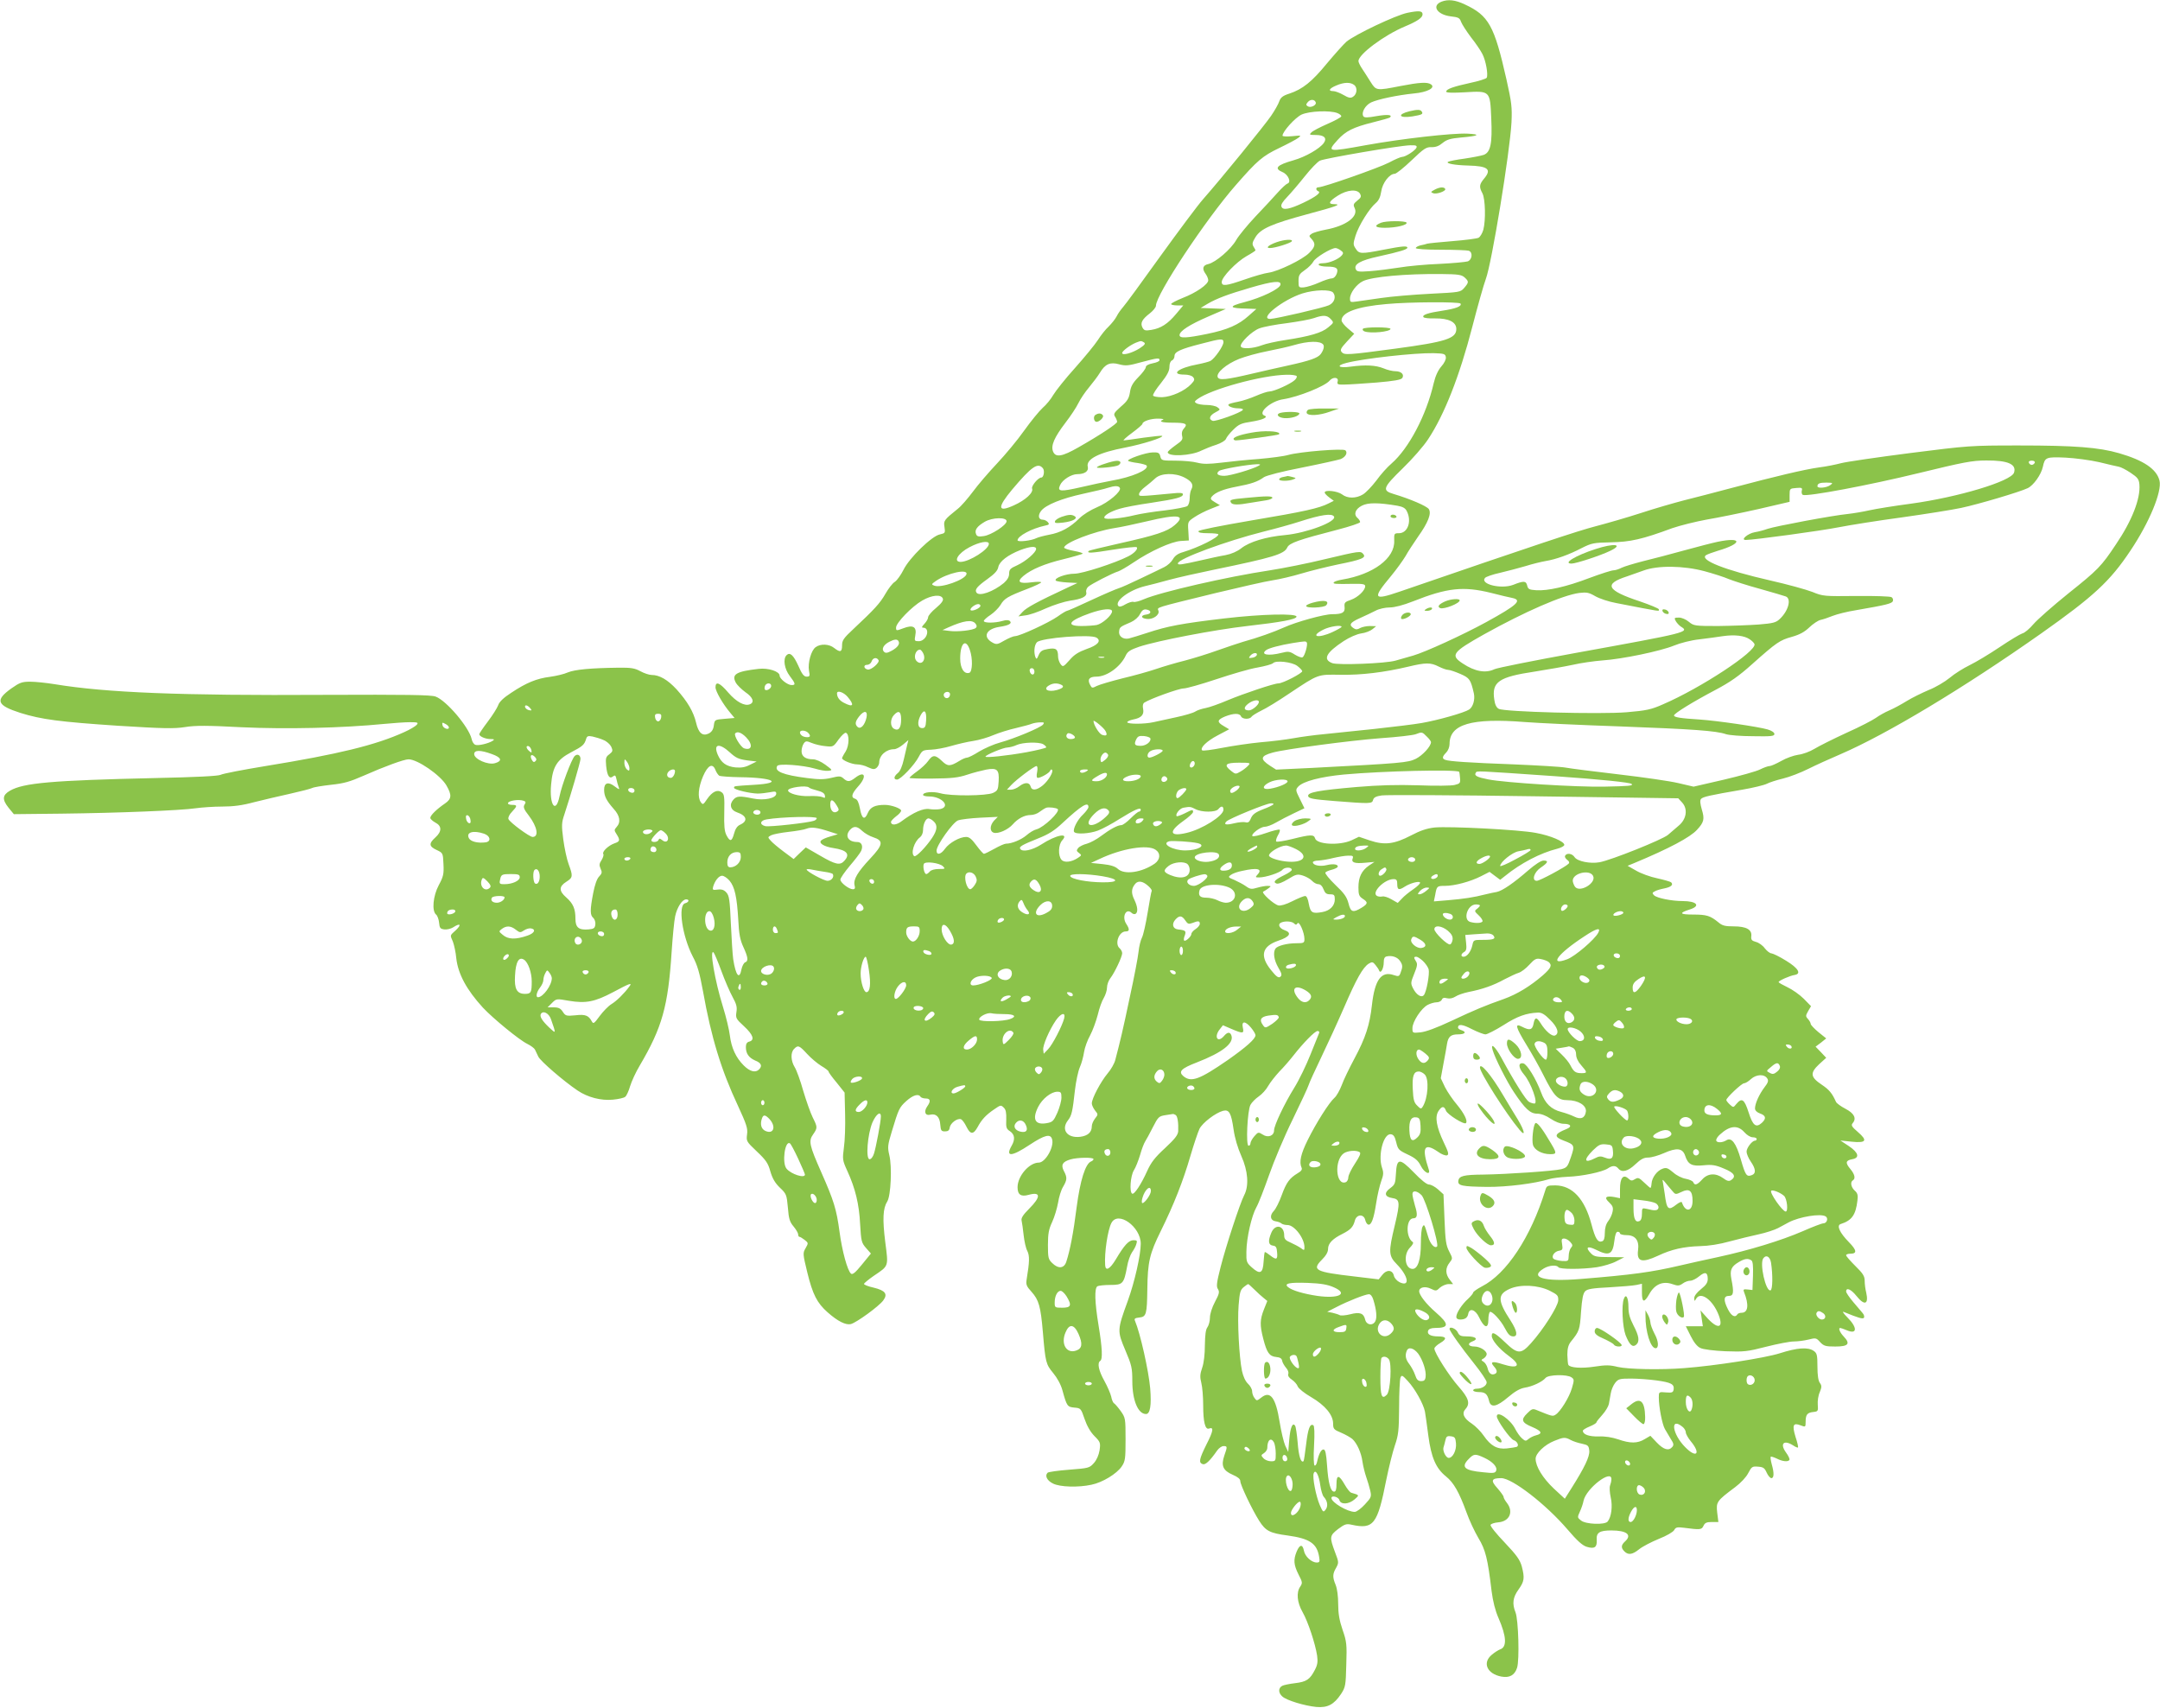 <?xml version="1.0" standalone="no"?>
<!DOCTYPE svg PUBLIC "-//W3C//DTD SVG 20010904//EN"
 "http://www.w3.org/TR/2001/REC-SVG-20010904/DTD/svg10.dtd">
<svg version="1.0" xmlns="http://www.w3.org/2000/svg"
 width="1280pt" height="1012pt" viewBox="0 0 1280 1012"
 preserveAspectRatio="xMidYMid meet">
<g transform="translate(0,1012) scale(0.1,-0.1)"
fill="#8bc34a" stroke="none">
<path d="M8542 10110 c-60 -24 -26 -77 55 -87 45 -5 53 -9 61 -32 5 -14 32
-56 59 -92 28 -35 58 -80 67 -98 21 -39 36 -125 26 -142 -4 -6 -48 -20 -96
-30 -101 -22 -144 -37 -144 -52 0 -7 37 -8 109 -4 152 9 151 10 158 -153 7
-151 -4 -203 -45 -218 -15 -5 -66 -15 -113 -22 -47 -6 -91 -15 -98 -19 -15
-10 41 -20 119 -22 118 -3 141 -22 95 -77 -29 -35 -31 -49 -10 -88 17 -34 20
-160 5 -216 -6 -21 -19 -42 -28 -47 -10 -5 -79 -14 -155 -20 -75 -6 -142 -13
-149 -15 -7 -3 -25 -7 -40 -10 -16 -4 -28 -11 -28 -16 0 -6 58 -10 149 -10 82
0 156 -3 165 -6 25 -9 20 -53 -6 -63 -13 -4 -89 -11 -169 -15 -80 -3 -188 -13
-240 -22 -52 -8 -129 -18 -171 -21 -68 -5 -78 -3 -84 12 -12 29 28 52 134 75
131 29 172 42 172 52 0 12 -29 10 -142 -12 -133 -26 -144 -25 -164 6 -16 24
-16 29 -1 78 19 60 81 160 119 192 18 15 28 36 33 69 7 51 49 105 80 105 9 0
54 36 100 80 73 70 87 79 118 78 25 -1 45 7 66 25 25 20 45 26 108 32 106 9
123 19 38 23 -89 4 -388 -30 -599 -68 -231 -42 -234 -41 -169 31 47 52 92 75
209 104 53 13 98 26 101 29 16 16 -14 19 -79 8 -55 -10 -73 -10 -79 -1 -13 22
11 65 46 82 41 19 155 43 253 53 80 7 131 34 102 54 -22 15 -68 12 -182 -10
-142 -28 -143 -27 -175 23 -14 23 -37 58 -50 78 -13 19 -23 40 -23 47 0 40
153 154 275 205 74 31 105 52 105 72 0 21 -21 23 -90 9 -71 -15 -309 -128
-361 -171 -16 -14 -68 -72 -115 -128 -89 -109 -145 -154 -224 -180 -38 -12
-51 -23 -59 -45 -5 -16 -27 -55 -49 -87 -39 -57 -293 -369 -403 -494 -31 -35
-145 -188 -254 -339 -108 -151 -207 -286 -220 -300 -12 -14 -30 -38 -38 -55
-8 -16 -30 -43 -47 -60 -18 -16 -47 -53 -64 -80 -18 -28 -79 -102 -135 -165
-57 -63 -114 -135 -129 -160 -14 -25 -43 -60 -63 -77 -20 -18 -70 -79 -110
-135 -40 -57 -113 -144 -161 -195 -48 -51 -112 -125 -142 -166 -30 -40 -70
-87 -91 -103 -82 -66 -84 -70 -78 -108 5 -34 4 -36 -27 -43 -48 -9 -182 -140
-216 -210 -15 -30 -38 -62 -51 -71 -14 -8 -39 -41 -56 -71 -32 -56 -64 -91
-190 -209 -58 -54 -67 -67 -67 -97 0 -40 -11 -43 -47 -15 -30 24 -80 26 -109
5 -27 -18 -48 -94 -40 -140 6 -31 5 -35 -14 -35 -16 0 -28 15 -49 64 -29 64
-50 83 -70 63 -22 -22 -13 -81 19 -123 35 -46 36 -54 11 -54 -24 0 -71 37 -71
56 0 25 -68 47 -125 40 -132 -15 -161 -32 -135 -81 8 -15 34 -40 57 -57 45
-30 56 -61 26 -72 -31 -12 -79 14 -127 69 -50 59 -76 70 -76 32 0 -24 44 -100
88 -152 l25 -30 -59 -5 c-59 -5 -59 -5 -64 -40 -3 -24 -13 -38 -30 -47 -37
-18 -61 3 -75 64 -15 64 -51 126 -116 198 -53 57 -101 85 -148 85 -14 0 -44
10 -66 22 -33 18 -55 22 -130 21 -165 -2 -259 -11 -300 -28 -22 -10 -69 -21
-105 -26 -80 -10 -141 -35 -231 -95 -45 -29 -71 -54 -77 -74 -6 -16 -33 -59
-61 -96 -28 -37 -51 -71 -51 -75 0 -13 36 -29 67 -29 22 0 25 -2 13 -10 -24
-16 -87 -31 -103 -24 -9 3 -19 18 -22 34 -16 71 -150 229 -214 252 -28 10
-169 12 -661 10 -849 -5 -1291 13 -1595 63 -49 8 -115 15 -146 15 -49 0 -62
-5 -112 -40 -98 -70 -86 -100 54 -145 125 -39 233 -53 577 -76 272 -17 334
-18 398 -8 61 10 130 10 338 -1 262 -12 591 -5 845 20 53 5 120 10 150 10 47
0 52 -2 40 -16 -7 -8 -40 -28 -74 -43 -169 -77 -392 -131 -822 -201 -134 -22
-254 -45 -266 -52 -15 -7 -144 -14 -387 -19 -617 -14 -781 -29 -861 -75 -45
-26 -47 -52 -9 -100 l32 -39 281 3 c341 4 709 19 797 32 36 5 106 10 156 10
66 0 120 7 190 26 55 14 150 36 213 50 62 14 121 29 131 34 9 5 59 13 111 19
77 8 112 18 194 54 122 54 239 97 266 97 53 0 188 -93 224 -154 33 -57 32 -80
-7 -107 -50 -34 -88 -71 -88 -86 0 -7 14 -19 30 -28 39 -20 39 -53 0 -88 -40
-36 -38 -53 7 -74 38 -18 38 -18 41 -85 3 -58 -1 -74 -28 -124 -34 -64 -42
-152 -16 -174 8 -6 16 -28 18 -48 3 -32 7 -37 31 -40 16 -2 39 4 52 12 41 27
52 18 18 -15 -38 -35 -37 -28 -19 -70 7 -19 17 -63 20 -99 11 -93 61 -186 158
-292 60 -64 216 -192 262 -214 22 -11 42 -26 46 -34 4 -8 13 -27 20 -42 12
-26 151 -146 233 -201 59 -40 139 -61 209 -54 32 3 65 10 73 17 8 6 21 35 29
63 9 29 34 84 57 122 133 226 168 351 189 673 6 89 15 185 21 212 11 53 42
100 65 100 21 0 17 -17 -6 -23 -44 -11 -17 -195 45 -315 28 -52 41 -98 61
-207 49 -275 108 -467 207 -678 51 -111 59 -134 54 -170 -5 -40 -4 -42 58
-101 54 -51 67 -70 80 -118 12 -41 27 -68 56 -96 39 -37 41 -42 48 -119 5 -66
11 -85 34 -112 15 -18 27 -39 27 -47 0 -8 3 -14 8 -14 4 0 17 -8 30 -18 23
-18 23 -19 6 -49 -17 -29 -17 -33 10 -144 32 -131 58 -181 120 -236 61 -54
108 -77 138 -70 34 9 166 105 192 140 28 38 13 59 -57 76 -32 7 -57 17 -57 22
0 4 26 26 58 48 90 61 87 52 68 200 -17 136 -14 200 12 241 21 33 29 205 12
274 -11 47 -10 59 15 141 40 133 44 142 86 180 39 35 72 45 84 25 3 -5 17 -10
31 -10 28 0 31 -16 8 -48 -21 -31 -11 -56 19 -48 34 8 56 -13 59 -59 3 -35 6
-40 28 -40 18 0 26 6 28 23 4 26 45 57 67 49 8 -4 22 -23 32 -44 23 -47 41
-48 66 -3 24 45 50 73 99 106 37 26 40 26 56 10 13 -12 16 -31 15 -70 -2 -48
0 -56 22 -70 28 -19 32 -48 10 -86 -39 -68 -1 -66 106 5 91 60 125 68 134 32
12 -46 -41 -137 -79 -137 -57 0 -126 -80 -126 -146 0 -44 20 -58 66 -45 72 20
73 -12 3 -82 -37 -37 -49 -56 -45 -71 3 -12 8 -50 12 -86 4 -36 13 -78 22 -94
14 -29 13 -64 -4 -167 -5 -32 -2 -41 29 -75 43 -48 54 -86 67 -239 15 -179 18
-190 61 -242 24 -29 46 -69 55 -103 26 -94 29 -98 71 -102 37 -3 39 -5 60 -67
14 -41 35 -78 59 -102 35 -35 36 -40 30 -84 -5 -29 -17 -57 -34 -76 -26 -29
-31 -30 -146 -39 -65 -5 -123 -13 -128 -18 -18 -18 -3 -47 32 -64 41 -21 151
-24 228 -7 65 13 150 65 179 108 21 31 23 45 23 161 0 125 -1 128 -29 168 -16
22 -34 43 -40 46 -5 3 -13 21 -16 39 -4 17 -22 60 -41 94 -34 61 -43 106 -24
118 15 9 12 77 -10 210 -23 140 -25 220 -7 232 6 4 41 8 77 8 74 0 80 7 99
108 5 32 19 70 29 85 11 15 23 37 26 50 6 19 4 22 -17 22 -28 0 -54 -28 -105
-114 -35 -58 -61 -72 -63 -33 -5 73 15 206 37 249 39 75 174 -22 174 -123 0
-66 -36 -226 -77 -339 -63 -173 -63 -177 -14 -293 37 -87 41 -104 41 -182 0
-114 34 -195 81 -195 25 0 33 52 25 152 -9 104 -59 327 -90 400 -6 13 -1 17
26 20 41 4 45 20 47 168 2 160 13 210 80 345 77 156 132 295 176 447 20 68 44
139 53 158 18 36 95 95 140 107 36 9 48 -13 62 -110 7 -51 25 -111 46 -158 40
-89 46 -177 17 -232 -25 -48 -108 -301 -140 -427 -23 -90 -26 -114 -16 -129
11 -17 8 -29 -17 -76 -18 -34 -30 -72 -30 -94 0 -20 -7 -46 -15 -57 -10 -13
-14 -45 -15 -106 0 -53 -6 -106 -16 -134 -13 -37 -14 -55 -5 -90 6 -23 11 -83
11 -133 0 -99 12 -146 35 -137 29 11 25 -15 -15 -93 -44 -89 -48 -109 -23
-118 16 -6 43 19 86 81 10 14 27 26 37 26 24 0 24 -3 5 -57 -20 -59 -8 -88 50
-113 30 -13 45 -25 45 -38 0 -22 70 -169 112 -235 38 -60 63 -73 169 -87 130
-18 173 -47 186 -126 5 -29 3 -34 -14 -34 -31 0 -70 36 -76 70 -8 40 -25 38
-43 -5 -20 -49 -18 -78 11 -136 24 -46 24 -51 10 -72 -24 -34 -19 -93 14 -151
32 -56 75 -186 86 -257 5 -36 3 -55 -13 -85 -29 -57 -50 -71 -117 -79 -33 -4
-68 -11 -77 -16 -24 -13 -23 -42 1 -63 25 -23 131 -55 201 -62 67 -6 105 14
147 77 26 40 28 50 31 174 4 120 2 137 -22 206 -19 56 -26 96 -26 153 0 45 -6
91 -15 113 -19 46 -19 65 3 102 16 30 16 33 -7 93 -33 89 -32 97 18 136 39 29
49 33 80 26 131 -29 154 2 206 266 15 74 38 166 51 204 21 61 24 88 25 225 0
86 4 165 8 176 7 18 11 16 44 -20 42 -45 92 -135 101 -180 3 -16 12 -80 20
-142 17 -130 45 -195 105 -243 46 -37 78 -94 121 -212 17 -48 49 -116 71 -153
42 -70 55 -120 78 -314 8 -62 22 -117 41 -160 48 -110 51 -173 9 -186 -10 -4
-33 -18 -49 -32 -57 -47 -28 -113 57 -129 48 -9 79 8 93 52 15 45 8 284 -9
328 -21 52 -16 89 17 135 35 49 38 68 20 138 -11 39 -30 66 -101 141 -49 51
-87 98 -84 105 2 6 22 13 45 15 67 5 93 62 52 115 -11 14 -20 30 -20 36 0 6
-17 29 -37 52 -41 45 -35 59 23 59 65 0 265 -155 392 -303 58 -68 89 -96 115
-104 46 -14 62 -3 59 41 -3 43 16 56 87 56 91 0 124 -26 81 -65 -24 -22 -25
-38 -4 -59 23 -23 47 -20 88 13 20 16 72 43 116 61 46 18 85 41 91 52 9 17 18
19 57 14 99 -13 106 -12 117 12 8 17 18 22 49 22 l39 0 -7 56 c-7 63 -3 69
107 151 33 25 65 59 77 83 20 38 24 41 58 38 31 -2 39 -8 51 -35 8 -18 21 -33
28 -33 16 0 17 31 2 83 -6 22 -8 41 -6 44 3 2 19 -3 36 -11 33 -17 67 -21 75
-8 3 5 -6 25 -21 45 -37 52 -12 76 43 41 13 -9 27 -15 29 -12 2 2 -4 31 -15
63 -21 70 -14 85 30 68 29 -11 30 -11 30 20 0 43 9 55 45 59 28 3 30 5 27 43
-2 22 3 56 12 75 12 30 12 38 0 55 -9 12 -14 45 -14 96 0 69 -3 80 -22 93 -34
24 -98 19 -201 -14 -89 -28 -382 -74 -567 -88 -137 -11 -333 -7 -393 7 -47 12
-72 12 -137 2 -78 -12 -145 -7 -156 10 -3 5 -5 32 -6 60 0 38 6 59 21 78 50
62 53 70 60 176 6 79 12 110 25 123 13 13 43 18 144 23 70 4 142 10 160 14
l32 7 0 -52 c0 -60 13 -63 43 -10 33 60 82 80 140 59 29 -10 38 -10 58 4 13
10 33 17 45 17 13 0 36 12 53 26 35 29 51 25 51 -16 0 -21 -10 -36 -40 -60
-25 -20 -40 -40 -40 -53 1 -20 2 -20 11 -4 27 46 99 -6 134 -97 31 -81 -8 -86
-75 -9 l-33 37 7 -47 7 -47 -51 0 -50 0 29 -58 c19 -38 39 -63 58 -71 16 -8
79 -16 148 -19 111 -4 129 -2 242 27 67 17 140 31 163 31 23 0 62 5 86 11 44
11 47 11 70 -15 22 -23 32 -26 90 -26 77 0 91 16 50 59 -23 24 -34 51 -21 51
3 0 21 -6 40 -14 61 -26 63 16 3 76 -23 23 -33 38 -22 33 88 -36 114 -44 120
-34 3 6 0 18 -8 27 -8 9 -33 39 -56 66 -23 27 -42 55 -42 62 0 26 29 14 61
-26 48 -60 74 -51 58 20 -5 19 -9 50 -9 69 0 28 -10 44 -55 88 -30 30 -55 58
-55 64 0 5 11 9 24 9 42 0 40 20 -7 68 -56 57 -75 100 -49 108 66 21 89 54 99
139 4 32 1 44 -16 59 -22 20 -28 51 -11 61 17 10 11 36 -15 67 -31 37 -28 51
11 58 46 8 38 39 -20 78 l-50 33 66 -7 c87 -9 97 6 38 57 -37 32 -42 40 -31
53 24 28 9 58 -43 85 -27 14 -53 33 -56 41 -23 51 -40 72 -85 102 -67 45 -70
69 -15 121 l42 38 -31 33 -32 33 32 24 31 25 -46 37 c-25 21 -46 43 -46 49 0
6 -7 19 -16 29 -15 16 -14 20 1 47 l17 29 -43 44 c-24 24 -68 55 -96 68 -29
14 -53 27 -53 31 0 8 67 38 95 42 41 7 22 40 -50 84 -38 24 -78 43 -87 44 -10
0 -27 14 -40 30 -12 17 -36 34 -53 38 -25 7 -29 13 -27 34 5 39 -30 58 -104
58 -51 0 -68 4 -91 24 -48 39 -69 46 -149 46 -81 0 -87 9 -21 30 67 21 43 50
-42 50 -66 0 -153 18 -169 34 -12 12 -12 16 5 24 10 6 35 13 56 17 39 8 55 21
40 36 -4 4 -42 15 -83 24 -40 8 -97 29 -124 45 l-51 29 39 16 c209 87 332 153
372 197 42 45 46 64 29 120 -10 35 -12 55 -5 63 11 13 52 22 244 55 65 11 130
27 146 35 15 8 58 22 96 31 38 9 105 35 149 57 44 22 130 61 191 87 274 118
733 394 1190 716 310 219 408 309 529 491 112 167 188 351 172 415 -17 68 -94
120 -239 162 -121 35 -264 46 -594 46 -287 0 -298 -1 -645 -45 -195 -25 -379
-52 -409 -60 -30 -8 -89 -20 -130 -25 -87 -12 -259 -53 -515 -121 -99 -26
-227 -60 -285 -74 -58 -15 -173 -48 -255 -75 -83 -27 -205 -62 -270 -79 -101
-26 -355 -110 -1163 -388 -155 -53 -161 -41 -49 93 33 40 71 93 86 118 14 26
48 77 74 115 60 84 81 138 64 164 -12 18 -113 61 -207 89 -72 21 -66 37 52
152 57 55 125 133 151 173 96 145 186 373 262 667 31 120 67 248 80 283 35 93
142 746 152 928 4 90 1 116 -30 255 -72 319 -105 378 -247 444 -57 27 -99 31
-138 16z m-518 -493 c22 -16 18 -56 -7 -71 -14 -9 -26 -6 -57 12 -21 12 -48
22 -59 22 -33 0 -24 16 17 33 46 20 83 21 106 4z m-227 -104 c6 -16 -30 -34
-47 -23 -11 7 -12 11 0 25 15 18 41 17 47 -2z m128 -63 c15 -6 25 -15 23 -20
-2 -6 -39 -26 -83 -45 -43 -19 -86 -41 -94 -50 -14 -13 -11 -15 26 -15 50 0
68 -18 48 -47 -24 -34 -109 -83 -180 -103 -99 -28 -117 -48 -65 -70 34 -14 54
-61 29 -68 -8 -3 -34 -27 -59 -55 -25 -28 -84 -92 -131 -141 -47 -50 -98 -112
-113 -138 -31 -55 -122 -133 -166 -143 -33 -7 -38 -28 -15 -59 8 -11 15 -28
15 -37 0 -24 -71 -74 -152 -105 -37 -15 -68 -31 -68 -36 0 -4 16 -8 36 -8 l36
0 -42 -50 c-49 -59 -91 -86 -147 -95 -36 -6 -43 -4 -53 14 -14 27 -2 49 45 85
19 15 35 35 35 44 0 66 295 512 475 717 126 144 156 170 256 218 52 25 103 52
114 61 18 14 15 14 -37 9 -32 -3 -58 -2 -58 3 1 25 75 107 113 125 47 21 167
26 212 9z m469 -205 c-7 -17 -65 -55 -86 -55 -7 0 -43 -15 -78 -34 -60 -31
-387 -146 -417 -146 -17 0 -17 -17 0 -24 17 -7 -15 -32 -88 -67 -82 -39 -123
-47 -131 -24 -5 11 6 29 34 58 22 23 69 78 104 122 35 44 75 86 90 93 30 14
472 90 535 91 34 1 41 -2 37 -14z m-334 -274 c8 -16 5 -23 -17 -40 -23 -19
-25 -24 -15 -45 23 -50 -52 -105 -172 -127 -37 -7 -75 -18 -84 -25 -16 -11
-16 -13 1 -31 25 -28 21 -46 -15 -82 -40 -40 -183 -109 -240 -117 -24 -3 -87
-21 -141 -40 -113 -39 -137 -42 -137 -15 0 29 87 119 147 153 29 16 53 32 53
34 0 2 -5 13 -12 23 -9 15 -7 25 12 56 31 50 98 79 305 135 172 46 208 59 163
60 -41 0 -34 16 19 50 56 36 117 41 133 11z m-115 -335 c16 -11 17 -17 7 -29
-19 -23 -76 -47 -112 -47 -18 0 -29 -4 -25 -10 3 -5 25 -10 48 -10 58 0 70
-10 58 -43 -6 -16 -18 -27 -30 -27 -10 0 -44 -11 -75 -25 -31 -14 -71 -26 -89
-28 -31 -2 -32 -1 -32 38 0 34 5 42 38 65 21 14 43 37 50 50 11 23 105 80 131
80 7 0 21 -6 31 -14z m734 -160 c26 -24 26 -29 -2 -62 -23 -26 -25 -26 -202
-35 -99 -5 -229 -16 -290 -25 -60 -9 -127 -18 -147 -21 -35 -5 -38 -4 -38 18
0 33 39 85 77 103 54 26 252 44 464 42 100 -1 120 -4 138 -20z m-1091 -43 c-4
-25 -111 -77 -215 -104 -96 -25 -91 -36 17 -38 l55 -2 -45 -40 c-60 -54 -125
-83 -247 -108 -122 -25 -163 -27 -163 -7 0 24 59 62 170 110 l104 45 -74 3
-75 3 40 24 c55 32 121 57 255 96 133 39 183 44 178 18z m312 -47 c19 -24 8
-60 -25 -75 -29 -14 -313 -80 -347 -81 -71 -1 74 114 190 151 71 22 165 25
182 5z m755 -65 c9 -16 -27 -30 -106 -42 -87 -13 -122 -25 -114 -38 3 -6 33
-9 68 -8 82 1 127 -21 127 -63 0 -56 -62 -76 -360 -116 -283 -38 -303 -39
-319 -21 -11 13 -6 23 31 63 l43 46 -38 32 c-20 17 -37 38 -37 47 0 48 93 82
265 97 138 13 432 14 440 3z m-769 -92 c19 -21 19 -21 -15 -49 -37 -32 -109
-53 -253 -75 -54 -8 -117 -22 -140 -31 -51 -20 -120 -24 -125 -7 -7 20 66 91
110 107 23 9 97 23 164 31 66 9 138 22 160 30 54 19 77 18 99 -6z m-636 -137
c0 -23 -52 -97 -77 -111 -10 -5 -44 -14 -75 -20 -115 -21 -166 -61 -79 -61 22
0 44 -6 51 -15 11 -13 9 -20 -11 -41 -38 -41 -117 -76 -173 -78 -28 0 -51 4
-53 10 -2 7 19 40 47 74 37 47 50 72 50 96 0 19 6 34 15 38 8 3 15 15 15 26 0
25 33 41 163 74 114 30 127 31 127 8z m-471 -1 c11 -7 5 -15 -25 -35 -44 -28
-104 -45 -104 -28 0 12 47 47 81 61 31 12 31 12 48 2z m1063 -14 c7 -11 0 -35
-16 -56 -17 -22 -65 -39 -188 -66 -62 -13 -159 -36 -216 -49 -157 -37 -198
-41 -206 -21 -10 26 52 78 127 108 35 14 111 35 168 46 57 11 127 27 154 35
88 26 161 27 177 3z m726 -74 c2 -12 -9 -35 -27 -55 -19 -22 -35 -56 -45 -99
-44 -191 -148 -387 -250 -476 -25 -21 -65 -66 -90 -101 -26 -34 -61 -71 -79
-82 -41 -25 -92 -25 -124 0 -26 20 -103 29 -103 11 0 -5 12 -18 27 -29 l27
-20 -30 -15 c-56 -29 -146 -49 -456 -101 -187 -32 -313 -57 -316 -64 -2 -8 15
-12 57 -12 34 0 61 -3 61 -7 0 -19 -117 -77 -209 -105 -32 -9 -49 -22 -61 -43
-9 -16 -32 -37 -51 -46 -19 -9 -81 -40 -139 -67 -58 -28 -116 -54 -130 -58
-14 -4 -87 -35 -162 -70 -75 -35 -140 -64 -145 -64 -4 0 -30 -15 -56 -34 -53
-37 -224 -116 -252 -116 -10 0 -38 -12 -63 -26 -39 -23 -47 -25 -69 -13 -62
33 -41 82 40 94 54 8 76 20 62 34 -7 7 -22 8 -45 1 -45 -13 -110 -13 -110 0 0
5 18 22 40 36 21 14 48 41 59 59 22 38 42 50 159 95 45 17 82 35 82 39 0 4
-26 4 -57 0 -74 -10 -90 3 -48 38 47 39 125 72 237 99 57 14 107 29 113 32 5
4 -17 11 -50 17 -33 6 -60 15 -59 20 3 29 178 96 296 115 36 5 123 24 192 40
187 45 238 38 166 -23 -43 -37 -114 -60 -320 -106 -101 -23 -186 -43 -188 -46
-15 -15 18 -13 141 7 75 12 139 19 143 15 10 -9 -14 -36 -50 -54 -78 -40 -272
-103 -319 -103 -51 0 -124 -27 -110 -41 4 -4 35 -9 68 -11 l60 -3 -60 -28
c-180 -84 -242 -118 -265 -143 l-25 -27 41 6 c23 2 78 21 123 42 45 20 109 40
141 45 74 10 103 26 97 50 -3 11 3 25 12 33 18 16 144 81 178 91 12 4 52 27
89 52 102 69 225 124 281 128 l48 3 -3 56 c-4 55 -3 56 36 82 22 15 65 37 96
49 l55 22 -30 18 c-25 15 -28 20 -18 33 21 25 68 44 147 59 86 16 125 29 162
56 15 10 107 34 226 57 110 22 213 45 228 50 29 12 44 37 29 52 -13 13 -270
-8 -338 -27 -27 -8 -106 -18 -175 -24 -69 -5 -169 -15 -223 -22 -76 -9 -107
-9 -142 0 -25 7 -83 12 -129 12 -81 0 -84 1 -90 25 -5 21 -12 25 -44 24 -41 0
-161 -42 -146 -51 5 -3 30 -9 56 -12 26 -4 50 -11 53 -15 15 -25 -87 -69 -210
-90 -38 -7 -119 -24 -178 -38 -123 -28 -143 -27 -125 12 14 32 67 65 102 65
44 0 69 18 62 44 -11 45 65 84 224 114 102 20 226 59 217 69 -3 2 -53 -3 -111
-11 -59 -9 -111 -16 -117 -16 -6 0 16 20 50 45 34 25 61 49 61 53 0 15 50 32
93 31 23 0 36 -3 30 -6 -29 -11 -9 -18 56 -18 78 0 92 -7 67 -34 -11 -12 -15
-27 -11 -44 6 -21 0 -29 -39 -56 -25 -18 -46 -36 -46 -41 0 -28 138 -22 200
10 19 9 58 25 87 34 30 10 54 25 58 35 3 9 22 34 43 54 33 33 48 39 108 48 68
11 102 27 77 36 -43 16 39 87 112 97 90 14 246 77 274 110 20 24 55 21 48 -4
-5 -18 0 -20 41 -19 26 0 111 6 190 12 104 9 145 16 152 27 13 21 -7 40 -41
40 -16 0 -47 7 -70 17 -47 19 -107 22 -196 10 -71 -10 -89 6 -25 22 104 27
405 60 517 58 63 -2 70 -4 73 -24z m-1697 -18 c0 -6 -18 -14 -40 -18 -26 -5
-41 -14 -41 -23 0 -8 -20 -35 -44 -59 -34 -35 -45 -55 -50 -90 -6 -36 -15 -52
-54 -85 -40 -36 -45 -43 -34 -60 7 -11 12 -24 12 -30 0 -11 -99 -77 -229 -151
-98 -56 -136 -62 -151 -24 -13 35 7 82 74 170 30 39 64 90 76 115 12 25 41 68
64 95 23 28 52 66 64 86 31 52 61 65 114 50 38 -10 55 -9 133 13 95 25 107 27
106 11z m813 -94 c3 -4 -2 -15 -12 -24 -25 -23 -123 -67 -149 -67 -12 0 -48
-12 -80 -26 -32 -14 -80 -30 -107 -35 -27 -5 -52 -12 -55 -15 -10 -10 23 -24
57 -24 18 0 31 -4 27 -9 -9 -16 -163 -71 -179 -65 -26 10 -18 32 16 50 30 16
31 17 13 30 -10 8 -39 14 -64 14 -25 0 -53 5 -61 10 -13 8 -12 11 5 24 81 60
381 142 527 145 31 1 59 -3 62 -8z m4756 -510 c52 -13 105 -25 116 -27 12 -2
43 -18 70 -36 42 -28 49 -38 52 -69 7 -84 -44 -215 -139 -355 -87 -131 -107
-151 -281 -290 -92 -74 -185 -156 -208 -183 -23 -27 -52 -52 -66 -55 -13 -4
-73 -40 -134 -81 -61 -41 -141 -89 -178 -107 -37 -18 -90 -51 -118 -75 -28
-23 -83 -56 -124 -72 -40 -17 -99 -46 -130 -65 -32 -20 -78 -45 -104 -56 -26
-11 -61 -31 -79 -44 -18 -13 -96 -54 -175 -89 -78 -36 -164 -79 -190 -95 -26
-16 -69 -32 -96 -35 -27 -4 -72 -20 -101 -37 -29 -16 -60 -30 -69 -30 -9 0
-34 -9 -56 -20 -21 -11 -118 -38 -216 -61 l-178 -41 -90 21 c-50 12 -210 35
-356 52 -146 17 -287 35 -313 40 -27 5 -164 13 -305 19 -269 10 -385 18 -408
27 -19 7 -18 19 6 43 11 11 20 33 20 51 0 117 129 155 445 130 77 -6 331 -18
565 -26 432 -16 571 -26 628 -46 18 -6 89 -12 160 -12 107 -2 127 0 127 13 0
9 -16 20 -40 27 -54 16 -300 52 -405 59 -111 7 -150 13 -150 24 0 12 116 83
247 152 85 45 137 81 216 152 146 130 164 142 236 162 46 13 75 29 103 56 22
21 52 41 66 44 15 3 47 14 72 24 25 10 88 26 140 34 179 31 212 39 217 54 3 8
0 18 -8 23 -8 5 -102 8 -209 7 -190 -2 -197 -2 -260 24 -36 14 -148 45 -250
68 -268 61 -422 122 -380 150 8 5 40 17 70 26 147 43 146 84 -2 53 -29 -6
-118 -29 -198 -51 -80 -22 -189 -51 -244 -64 -54 -14 -111 -31 -127 -39 -15
-8 -37 -15 -48 -15 -11 0 -74 -20 -141 -45 -139 -53 -248 -77 -316 -73 -42 3
-49 6 -54 28 -7 28 -20 29 -83 4 -71 -27 -198 4 -167 41 6 7 46 21 88 30 42
10 111 28 152 40 41 13 95 26 119 30 61 10 140 38 214 77 58 29 70 32 172 34
116 2 187 18 365 84 47 16 139 39 205 51 66 11 203 39 305 62 l185 43 0 39 c0
39 1 40 39 43 34 3 38 1 33 -17 -2 -11 1 -22 7 -24 28 -11 394 58 681 128 271
66 322 76 405 76 129 1 181 -22 165 -72 -16 -51 -332 -146 -611 -184 -99 -13
-209 -31 -245 -39 -35 -8 -93 -18 -129 -22 -92 -9 -427 -72 -475 -88 -22 -8
-56 -17 -76 -20 -41 -7 -87 -46 -54 -46 47 0 444 54 550 75 66 13 236 40 377
59 142 20 299 45 350 56 103 22 346 94 394 117 34 16 80 80 90 127 12 56 18
59 134 54 58 -3 148 -15 200 -27z m-382 -3 c-3 -7 -11 -13 -18 -13 -7 0 -15 6
-17 13 -3 7 4 12 17 12 13 0 20 -5 18 -12z m-4599 -18 c-34 -20 -170 -60 -203
-60 -39 0 -53 12 -32 29 13 11 168 38 226 40 20 0 22 -2 9 -9z m-1279 -15 c12
-14 5 -55 -9 -55 -19 0 -60 -50 -55 -65 10 -24 -39 -69 -108 -100 -97 -44
-100 -14 -9 95 115 136 151 161 181 125z m839 -55 c43 -22 56 -43 41 -70 -6
-10 -10 -34 -10 -53 0 -19 -6 -40 -14 -46 -8 -6 -68 -18 -134 -26 -65 -7 -146
-20 -178 -28 -76 -19 -172 -28 -179 -17 -8 13 35 39 90 55 25 8 108 24 186 35
151 23 189 33 189 51 0 8 -19 10 -62 5 -203 -19 -198 -19 -198 -4 0 9 16 28
35 42 20 15 47 38 62 52 34 31 115 33 172 4z m3827 -45 c-21 -16 -76 -21 -76
-7 0 17 14 22 54 22 38 -1 40 -2 22 -15z m-4210 -16 c12 -20 -67 -87 -135
-115 -38 -16 -83 -44 -105 -66 -54 -54 -111 -85 -179 -97 -31 -6 -65 -15 -75
-20 -28 -15 -112 -25 -112 -13 0 25 84 70 163 87 24 5 27 8 17 20 -7 8 -20 15
-30 15 -27 0 -31 26 -10 53 28 35 121 73 250 101 63 14 129 29 145 35 41 13
63 13 71 0z m1644 -106 c33 -6 48 -14 57 -33 30 -60 5 -130 -47 -130 -28 0
-29 -2 -28 -44 5 -104 -123 -200 -309 -231 -24 -4 -45 -11 -49 -16 -6 -10 8
-11 114 -9 58 1 72 -2 72 -14 0 -25 -43 -66 -85 -81 -36 -12 -40 -17 -37 -43
3 -32 -13 -42 -74 -42 -48 0 -211 -45 -284 -78 -65 -29 -152 -60 -245 -86 -27
-8 -95 -31 -149 -50 -55 -20 -142 -47 -195 -61 -53 -13 -130 -36 -171 -50 -41
-14 -130 -39 -198 -55 -67 -17 -136 -37 -152 -45 -27 -14 -30 -14 -40 6 -18
33 -5 49 38 49 61 0 142 58 173 125 11 24 27 34 79 52 109 36 447 101 641 123
201 23 289 39 292 55 4 21 -206 16 -428 -10 -254 -30 -337 -46 -455 -85 -47
-15 -97 -31 -111 -34 -34 -7 -62 14 -57 44 3 24 7 26 70 53 22 10 44 29 53 47
12 23 22 30 37 28 33 -5 33 -26 1 -30 -35 -4 -33 -22 2 -26 37 -5 78 24 70 48
-7 22 -34 14 337 105 146 35 299 70 340 76 40 6 117 24 170 40 53 16 151 40
217 54 141 28 168 40 150 61 -16 20 -21 19 -228 -30 -102 -25 -249 -54 -326
-66 -253 -38 -645 -128 -746 -171 -27 -12 -55 -19 -62 -16 -8 3 -29 -4 -47
-14 -21 -13 -36 -17 -42 -11 -27 27 62 95 156 118 28 6 94 24 146 38 52 14
172 41 265 60 349 72 415 92 433 131 12 27 67 46 299 106 73 19 133 39 133 45
0 6 -7 17 -15 24 -25 21 -14 53 25 73 36 19 97 19 210 0z m-375 -64 c19 -30
-162 -98 -290 -110 -112 -10 -211 -40 -259 -78 -24 -19 -58 -34 -94 -41 -31
-5 -95 -19 -142 -30 -120 -27 -140 -30 -140 -19 0 27 287 133 510 189 69 17
166 44 215 60 124 40 188 49 200 29z m-1940 -28 c0 -23 -91 -82 -135 -88 -32
-5 -41 -2 -46 12 -10 24 6 46 52 73 45 26 129 28 129 3z m-105 -134 c0 -33
-115 -106 -167 -107 -47 0 -15 52 52 87 60 32 115 41 115 20z m280 -30 c0 -21
-62 -74 -112 -97 -41 -18 -48 -25 -48 -50 0 -19 -10 -36 -31 -55 -63 -52 -148
-82 -163 -56 -11 17 5 36 65 79 43 31 61 50 65 72 7 33 56 71 130 100 58 22
94 25 94 7z m3960 -132 c52 -14 118 -35 145 -47 28 -11 111 -38 185 -58 74
-21 143 -41 153 -45 34 -14 15 -86 -37 -134 -22 -21 -40 -25 -123 -32 -54 -4
-163 -8 -242 -9 -138 0 -144 1 -173 25 -17 14 -42 25 -59 25 -27 0 -29 -2 -19
-20 6 -11 20 -26 30 -33 54 -33 43 -36 -625 -157 -247 -45 -463 -88 -479 -96
-52 -25 -116 -14 -188 34 -75 49 -62 67 127 173 241 134 465 232 564 245 43 5
56 3 94 -19 24 -14 80 -33 125 -41 279 -54 252 -50 252 -37 0 5 -51 26 -112
47 -197 65 -217 103 -77 148 24 8 69 24 99 35 84 31 236 29 360 -4z m-4373
-19 c-11 -33 -150 -82 -190 -67 -19 7 -18 9 9 28 68 47 193 75 181 39z m3110
-110 c54 -14 110 -27 126 -30 59 -13 28 -42 -156 -143 -141 -77 -360 -177
-432 -198 -33 -9 -80 -23 -105 -30 -57 -17 -340 -28 -375 -15 -58 22 -37 62
68 131 34 22 77 41 103 45 25 3 55 15 67 25 l22 18 -38 1 c-20 0 -46 -6 -57
-12 -15 -9 -25 -10 -37 -2 -32 20 -24 34 34 60 32 14 75 35 95 45 20 11 58 19
83 19 29 0 79 13 138 36 204 81 299 91 464 50z m-3250 -33 c5 -11 -7 -28 -40
-56 -26 -21 -47 -46 -47 -55 0 -9 -10 -26 -22 -39 -17 -18 -18 -23 -6 -23 24
0 30 -30 13 -56 -10 -15 -25 -24 -41 -24 -24 0 -26 2 -20 34 10 51 -13 65 -70
43 -43 -16 -44 -16 -44 4 0 28 94 125 155 160 57 33 112 38 122 12z m223 -43
c0 -14 -48 -35 -58 -26 -8 9 26 36 45 36 7 0 13 -5 13 -10z m780 -33 c0 -23
-58 -74 -91 -81 -17 -3 -58 -6 -90 -6 -97 0 -75 32 51 76 74 26 130 31 130 11z
m-810 -72 c9 -11 10 -19 3 -26 -14 -14 -110 -25 -158 -18 l-40 5 35 16 c92 41
140 47 160 23z m2170 -20 c0 -3 -24 -17 -52 -30 -88 -41 -139 -28 -55 14 38
19 107 29 107 16z m2419 -74 c14 -9 26 -22 28 -28 14 -42 -317 -260 -542 -357
-70 -31 -98 -37 -215 -47 -158 -13 -724 2 -758 20 -14 7 -23 25 -27 55 -16
105 26 134 240 166 77 12 178 30 225 40 47 11 125 22 175 26 119 8 344 55 425
88 36 15 102 32 150 37 47 6 110 14 140 19 70 10 128 3 159 -19z m-3871 10
c30 -19 7 -45 -58 -67 -49 -18 -74 -33 -102 -66 -37 -41 -39 -42 -53 -24 -8
11 -15 31 -15 45 0 44 -12 53 -59 45 -35 -6 -45 -12 -56 -36 -10 -24 -13 -27
-19 -13 -11 29 -7 73 9 89 27 26 319 49 353 27z m-1174 -20 c11 -17 -5 -38
-39 -57 -28 -15 -37 -16 -47 -6 -16 16 -1 42 33 59 29 15 46 16 53 4z m2420
-9 c7 -12 -12 -80 -25 -87 -5 -4 -25 3 -45 15 -31 20 -40 21 -79 11 -79 -20
-128 -11 -92 16 15 12 84 30 157 42 76 12 78 12 84 3z m-1997 -43 c18 -51 16
-128 -2 -136 -31 -11 -55 26 -55 84 0 92 33 122 57 52z m-277 -19 c21 -40 -9
-77 -38 -48 -21 21 -7 68 20 68 4 0 12 -9 18 -20z m1978 -12 c-3 -7 -15 -15
-28 -16 -21 -3 -22 -2 -11 12 16 19 44 21 39 4z m-905 -15 c-7 -2 -21 -2 -30
0 -10 3 -4 5 12 5 17 0 24 -2 18 -5z m-1337 -15 c9 -14 -43 -60 -64 -56 -24 5
-27 28 -4 28 12 0 23 9 27 20 7 22 30 27 41 8z m2481 -34 c15 -11 28 -25 30
-31 4 -11 -115 -73 -141 -73 -26 0 -205 -60 -301 -100 -49 -21 -108 -42 -130
-46 -22 -4 -50 -13 -62 -21 -12 -8 -63 -23 -115 -34 -51 -11 -111 -24 -133
-29 -54 -12 -155 -12 -155 0 0 5 16 12 35 16 48 9 66 28 59 63 -4 18 -1 32 7
37 38 24 205 84 233 84 17 0 105 25 195 55 90 30 199 62 243 69 44 8 85 19 92
26 17 18 112 7 143 -16z m838 -4 c22 -11 47 -20 57 -20 10 0 42 -11 72 -24 55
-24 61 -33 80 -115 8 -37 -5 -81 -28 -96 -29 -19 -184 -63 -282 -80 -45 -8
-171 -23 -280 -35 -110 -11 -244 -25 -299 -31 -55 -5 -136 -16 -180 -24 -44
-8 -132 -19 -195 -24 -63 -6 -165 -21 -227 -33 -62 -12 -115 -19 -119 -15 -15
14 27 55 92 89 l68 36 -32 19 c-42 24 -40 37 8 57 51 20 86 20 94 1 7 -18 52
-20 63 -2 4 6 30 22 56 35 27 12 102 58 167 102 176 117 166 113 305 111 123
-2 256 14 400 48 104 25 133 25 180 1z m-2395 -31 c0 -24 -23 -21 -28 4 -2 10
3 17 12 17 10 0 16 -9 16 -21z m-1560 -84 c0 -16 -27 -32 -37 -22 -3 4 -3 13
0 22 8 20 37 20 37 0z m1714 9 c26 -10 18 -22 -20 -33 -54 -15 -87 5 -46 28
20 12 44 14 66 5z m-1260 -75 c41 -49 32 -63 -23 -34 -26 13 -41 33 -41 56 0
20 40 7 64 -22z m606 17 c0 -20 -19 -31 -32 -18 -6 6 -7 15 -4 21 10 16 36 13
36 -3z m1830 -46 c0 -17 -39 -50 -59 -50 -31 0 -33 17 -5 39 28 22 64 28 64
11z m-4319 -36 c12 -14 11 -16 -5 -13 -11 2 -21 10 -24 17 -5 17 13 15 29 -4z
m2347 -75 c-2 -36 -7 -44 -23 -44 -27 0 -31 34 -10 75 22 42 37 27 33 -31z
m-353 19 c-10 -45 -34 -71 -52 -57 -18 16 -16 32 8 63 30 38 52 35 44 -6z
m205 -11 c0 -51 -15 -71 -42 -56 -23 12 -24 56 -1 81 28 31 43 22 43 -25z
m-1422 11 c-2 -13 -10 -23 -18 -23 -8 0 -16 10 -18 23 -3 17 2 22 18 22 16 0
21 -5 18 -22z m2633 -80 c13 -24 7 -32 -20 -23 -17 5 -51 60 -51 82 0 10 61
-40 71 -59z m-3891 21 c0 -18 -35 -5 -38 14 -3 16 -1 17 17 7 12 -6 21 -15 21
-21z m3521 17 c-16 -19 -167 -82 -253 -106 -38 -10 -94 -35 -126 -54 -31 -20
-64 -36 -71 -36 -8 0 -28 -8 -45 -19 -56 -34 -70 -34 -104 -1 -40 38 -55 38
-82 0 -11 -16 -41 -44 -65 -61 -25 -18 -45 -35 -45 -39 0 -3 62 -5 138 -4 111
1 150 5 204 23 36 12 87 25 112 30 65 12 78 0 74 -69 -3 -50 -6 -56 -33 -69
-38 -18 -253 -20 -313 -2 -44 12 -102 7 -102 -10 0 -5 16 -9 35 -9 78 0 131
-61 66 -75 -16 -3 -44 -3 -63 0 -35 7 -96 -20 -164 -71 -32 -25 -64 -27 -64
-5 0 6 14 20 30 33 17 12 30 27 30 34 0 13 -59 34 -96 34 -58 0 -86 -13 -101
-47 -19 -46 -36 -37 -47 25 -7 36 -15 54 -28 58 -27 8 -22 29 17 73 54 59 41
97 -18 51 -31 -24 -45 -25 -69 -3 -16 14 -24 15 -72 3 -43 -10 -73 -10 -143
-1 -142 18 -197 40 -177 72 9 15 150 5 223 -16 29 -9 64 -15 79 -13 27 3 26 4
-17 36 -26 19 -56 32 -73 32 -44 0 -68 17 -68 48 0 16 6 36 13 46 11 15 16 16
47 3 19 -8 56 -17 82 -19 45 -5 47 -4 77 39 18 24 37 43 44 40 21 -7 20 -75
-2 -111 -12 -18 -21 -36 -21 -39 0 -13 60 -37 89 -37 17 0 46 -7 65 -17 29
-13 38 -14 51 -3 8 7 15 21 15 30 0 43 41 80 89 80 11 0 34 12 52 27 l32 27
-6 -24 c-3 -14 -13 -54 -21 -90 -9 -40 -22 -71 -35 -81 -25 -20 -27 -39 -5
-39 21 0 104 87 129 136 20 37 23 39 72 41 28 1 82 11 119 22 38 11 97 25 132
30 34 5 88 21 120 35 31 13 91 32 132 41 41 10 84 21 95 26 11 4 33 8 49 8 23
1 26 -1 17 -13z m-1393 -48 c20 -20 14 -30 -15 -26 -32 4 -46 38 -16 38 11 0
24 -5 31 -12z m-367 -27 c42 -43 36 -81 -11 -66 -21 7 -64 78 -53 89 13 13 36
5 64 -23z m1949 -1 c0 -6 -11 -10 -25 -10 -23 0 -34 18 -19 33 9 8 44 -11 44
-23z m2085 5 c14 -13 25 -28 25 -33 0 -25 -50 -79 -90 -99 -48 -23 -82 -26
-617 -54 l-211 -10 -36 23 c-61 40 -57 58 16 78 72 20 454 71 638 85 102 7
196 18 210 24 36 14 38 14 65 -14z m-4878 -21 c18 -7 38 -25 45 -39 11 -24 9
-29 -11 -45 -21 -15 -23 -23 -19 -69 6 -60 20 -80 41 -62 12 9 15 6 20 -16 3
-16 9 -37 13 -47 7 -17 4 -17 -24 4 -38 29 -62 21 -62 -20 0 -38 13 -64 56
-113 38 -41 44 -80 18 -108 -15 -17 -15 -20 0 -43 22 -35 20 -43 -13 -54 -36
-13 -74 -49 -66 -63 4 -5 -1 -21 -10 -36 -14 -21 -15 -30 -6 -51 10 -21 9 -28
-9 -47 -13 -13 -26 -51 -35 -99 -19 -99 -19 -130 1 -146 8 -8 14 -25 12 -39
-3 -22 -9 -26 -40 -29 -58 -5 -78 11 -78 63 0 59 -13 90 -55 127 -44 38 -43
65 2 93 38 24 39 33 13 103 -11 29 -25 95 -32 147 -11 84 -10 100 6 147 36
109 96 314 96 330 0 24 -19 33 -35 17 -19 -21 -76 -172 -89 -237 -22 -109 -62
-53 -50 70 9 105 35 146 119 190 69 36 78 44 89 81 5 15 12 17 38 12 18 -4 48
-13 65 -21z m3240 10 c6 -19 -26 -44 -56 -44 -36 0 -42 7 -29 36 10 21 18 24
47 22 19 -2 36 -8 38 -14z m-636 -34 c10 -6 19 -14 19 -19 0 -4 -53 -17 -117
-29 -116 -21 -243 -34 -243 -26 0 10 106 54 130 54 14 1 39 7 55 15 36 16 129
19 156 5z m-3032 -36 c3 -16 1 -17 -13 -5 -19 16 -21 34 -3 29 6 -3 14 -13 16
-24z m1176 -13 c36 -33 52 -40 101 -47 l58 -7 -39 -19 c-28 -15 -51 -19 -87
-16 -54 6 -84 27 -105 76 -27 64 10 70 72 13z m2565 10 c0 -9 -61 -41 -79 -41
-17 0 -13 28 7 39 21 13 72 14 72 2z m-3975 -20 c57 -20 64 -41 18 -54 -41
-12 -123 24 -123 54 0 25 37 25 105 0z m3651 -3 c4 -6 -3 -20 -17 -31 -22 -17
-24 -18 -27 -3 -4 18 14 46 29 46 4 0 11 -5 15 -12z m-3393 -39 c-8 -8 -14 -6
-22 9 -13 25 -2 37 18 17 11 -11 12 -18 4 -26z m557 -42 c0 -16 -3 -17 -15 -7
-8 7 -15 24 -15 39 1 25 1 25 15 7 8 -11 15 -29 15 -39z m3350 29 c0 -16 -18
-31 -27 -22 -8 8 5 36 17 36 5 0 10 -6 10 -14z m317 -13 c-9 -10 -29 -26 -45
-35 -29 -17 -31 -17 -56 3 -46 36 -35 49 46 49 67 0 70 -1 55 -17z m-3157 -27
c5 -13 15 -28 22 -33 7 -4 63 -8 123 -9 198 -2 260 -35 85 -45 -126 -8 -120
-7 -120 -18 0 -11 93 -33 140 -34 19 0 52 4 73 8 30 6 37 5 37 -8 0 -28 -72
-43 -139 -29 -78 16 -95 15 -115 -7 -26 -29 -17 -62 21 -75 59 -20 67 -52 18
-74 -16 -7 -28 -25 -35 -52 -13 -48 -24 -50 -45 -10 -12 23 -15 56 -13 136 2
93 0 108 -16 119 -24 18 -55 4 -86 -41 -22 -33 -25 -35 -37 -18 -20 28 -15 87
13 153 29 67 57 81 74 37z m1906 -11 c-5 -23 -3 -35 4 -35 18 0 68 29 73 42 2
7 7 10 11 6 11 -10 -20 -63 -54 -92 -38 -31 -66 -33 -73 -6 -7 25 -35 25 -67
0 -14 -11 -36 -20 -49 -20 l-24 0 24 26 c30 33 138 114 151 114 6 0 8 -14 4
-35z m-2146 6 c0 -20 -13 -41 -25 -41 -21 0 -28 19 -15 35 14 17 40 20 40 6z
m2440 -1 c-20 -13 -40 -13 -40 0 0 6 12 10 28 10 21 0 24 -2 12 -10z m2207 -4
c1 -1 4 -17 5 -36 3 -31 0 -34 -32 -42 -19 -5 -116 -6 -215 -2 -128 4 -234 1
-365 -10 -232 -20 -292 -32 -288 -54 3 -14 27 -19 153 -29 217 -17 226 -17
232 7 4 14 17 21 51 26 26 4 431 2 902 -5 l855 -12 24 -26 c34 -38 25 -98 -21
-136 -18 -15 -47 -40 -64 -55 -33 -28 -335 -149 -405 -162 -55 -10 -131 5
-148 30 -14 22 -46 27 -56 9 -4 -6 1 -16 11 -24 13 -9 16 -17 9 -24 -20 -20
-170 -101 -188 -101 -32 0 -17 51 23 78 43 29 49 42 17 42 -15 0 -49 -22 -93
-60 -85 -74 -151 -119 -184 -126 -14 -2 -45 -9 -70 -15 -66 -17 -125 -26 -219
-34 l-84 -7 8 39 c9 52 11 53 58 53 57 0 150 25 213 57 l51 26 32 -24 31 -23
28 22 c93 76 210 137 310 162 23 6 42 16 42 23 0 20 -81 55 -169 71 -97 19
-511 40 -599 32 -46 -5 -85 -18 -140 -47 -100 -52 -157 -59 -244 -30 l-65 22
-44 -21 c-71 -32 -207 -25 -216 12 -7 23 -26 23 -134 -4 -49 -12 -92 -19 -96
-15 -4 4 1 21 10 37 10 16 14 31 10 33 -5 3 -41 -6 -81 -20 -40 -14 -76 -22
-80 -18 -11 11 47 55 72 55 13 0 43 11 67 25 24 14 72 39 106 55 l63 30 -27
55 c-26 52 -26 55 -10 73 29 32 134 59 272 72 233 21 663 31 682 16z m568 -26
c271 -19 445 -37 454 -46 11 -11 -15 -13 -164 -16 -163 -3 -584 23 -686 43
-66 13 -84 22 -74 39 8 13 -10 13 470 -20z m-2655 11 c0 -19 -32 -41 -61 -41
-37 0 -37 6 4 30 34 21 57 26 57 11z m200 -11 c0 -15 -36 -30 -75 -30 -39 0
-40 15 -1 30 29 12 76 12 76 0z m156 -11 c8 -14 -18 -31 -30 -19 -9 9 0 30 14
30 5 0 12 -5 16 -11z m714 -20 c0 -12 -51 -34 -102 -43 -49 -9 -52 15 -5 38
36 18 107 22 107 5z m-299 -51 c-27 -21 -41 -23 -41 -5 0 16 40 37 54 29 5 -3
-1 -13 -13 -24z m-2537 15 c4 -5 26 -12 49 -18 28 -7 43 -16 45 -29 3 -15 1
-17 -14 -10 -11 5 -47 8 -82 6 -57 -2 -122 16 -122 34 0 17 108 32 124 17z
m-1034 -19 c0 -9 -7 -14 -17 -12 -25 5 -28 28 -4 28 12 0 21 -6 21 -16z m3270
9 c0 -10 -42 -53 -52 -53 -15 0 -8 39 10 49 20 12 42 14 42 4z m-3926 -69 c12
-4 13 -10 4 -23 -8 -14 -4 -27 26 -65 50 -66 61 -126 22 -126 -18 0 -135 86
-143 106 -3 9 5 27 21 43 32 34 33 41 1 41 -14 0 -25 4 -25 9 0 16 64 26 94
15z m1854 -27 c15 -24 15 -29 2 -37 -21 -13 -40 7 -40 42 0 35 15 33 38 -5z
m2587 5 c-6 -5 -30 -17 -55 -26 -54 -21 -69 -33 -80 -62 -7 -16 -15 -21 -29
-17 -12 3 -42 0 -67 -6 -49 -12 -65 -8 -46 11 17 17 234 106 262 107 14 1 20
-3 15 -7z m-1095 -15 c0 -7 -14 -26 -31 -43 -34 -31 -63 -89 -54 -104 10 -16
92 -11 142 8 27 10 84 41 128 69 87 54 125 71 125 54 0 -6 -5 -11 -10 -11 -6
0 -28 -18 -50 -40 -22 -22 -46 -40 -55 -40 -22 0 -68 -25 -121 -65 -25 -19
-62 -39 -83 -45 -21 -5 -45 -17 -52 -26 -11 -14 -10 -18 5 -29 17 -13 16 -14
-6 -29 -39 -26 -82 -30 -98 -11 -21 25 -18 89 4 114 45 49 -35 34 -124 -24
-53 -34 -112 -46 -124 -26 -9 13 11 24 103 61 66 26 99 47 150 95 109 101 151
127 151 92z m-182 -12 c16 -15 -83 -109 -126 -120 -14 -3 -41 -19 -59 -35 -30
-26 -87 -50 -122 -50 -8 0 -38 -13 -68 -30 -29 -16 -57 -30 -62 -30 -5 0 -25
23 -45 50 -27 37 -42 50 -61 50 -38 0 -100 -35 -125 -70 -24 -34 -50 -40 -50
-11 0 32 96 167 127 179 16 6 75 13 132 16 l104 5 -22 -22 c-26 -29 -27 -64
-2 -72 27 -8 85 18 113 50 30 34 69 55 106 55 16 0 40 8 53 19 13 10 31 21 39
24 14 5 60 0 68 -8z m816 0 c37 -20 120 -20 136 0 17 21 30 19 30 -4 0 -36
-127 -116 -218 -137 -100 -24 -110 6 -22 69 33 23 60 48 60 55 0 16 -4 15 -51
-9 -23 -11 -43 -18 -46 -16 -10 11 18 46 39 50 40 7 42 7 72 -8z m-515 -8 c8
-10 4 -20 -17 -39 -79 -74 -143 -57 -68 18 36 36 66 43 85 21z m-2064 -6 c3
-5 1 -13 -5 -16 -15 -9 -43 3 -35 15 8 13 32 13 40 1z m-1717 -50 c3 -16 -1
-22 -10 -19 -7 3 -15 15 -16 27 -3 16 1 22 10 19 7 -3 15 -15 16 -27z m2052
10 c0 -5 -7 -12 -16 -15 -32 -12 -265 -38 -289 -32 -36 9 -31 34 8 40 89 15
297 20 297 7z m692 -18 c25 -22 23 -51 -8 -98 -36 -54 -95 -115 -106 -109 -23
14 -1 87 34 112 10 8 18 25 18 43 0 35 16 69 32 69 6 0 20 -7 30 -17z m1238 2
c-13 -16 -40 -20 -40 -7 0 14 12 22 33 22 16 0 17 -3 7 -15z m104 -22 c-20
-14 -36 -13 -41 4 -5 13 25 22 46 15 11 -4 10 -8 -5 -19z m-1959 -41 l50 -16
-44 -13 c-25 -7 -50 -18 -55 -24 -16 -16 18 -37 73 -45 80 -12 101 -36 64 -76
-25 -28 -52 -22 -143 31 l-85 49 -36 -34 -36 -35 -59 44 c-32 24 -67 53 -77
65 -18 20 -18 21 3 32 12 6 58 15 103 20 45 5 93 13 107 19 28 11 62 7 135
-17z m194 4 c15 -14 44 -31 66 -38 62 -20 59 -44 -18 -126 -75 -80 -101 -124
-93 -158 5 -18 2 -24 -10 -24 -23 0 -74 39 -74 57 0 9 25 45 56 82 31 36 61
75 67 88 13 29 3 53 -23 53 -54 0 -75 36 -43 72 22 24 42 23 72 -6z m-1254
-12 c-17 -13 -45 -9 -45 6 0 11 31 18 49 12 11 -4 10 -8 -4 -18z m87 -1 c32
-29 14 -69 -19 -41 -13 10 -17 10 -20 1 -6 -16 -43 -17 -43 -3 0 12 45 60 56
60 4 0 16 -7 26 -17z m-1073 -4 c37 -13 43 -46 9 -51 -46 -6 -88 4 -99 24 -19
36 26 49 90 27z m4229 -56 c53 -13 1 -43 -74 -43 -74 0 -145 40 -96 54 18 5
132 -2 170 -11z m-3208 -39 c0 -8 -6 -14 -13 -14 -19 0 -27 10 -20 25 6 17 33
8 33 -11z m3560 18 c0 -10 -50 -35 -57 -28 -3 2 8 11 24 20 34 18 33 18 33 8z
m230 -14 c82 -42 44 -86 -63 -73 -50 6 -97 23 -97 35 0 19 65 58 100 59 9 1
36 -9 60 -21z m416 7 c-22 -17 -66 -20 -66 -6 0 13 19 19 55 20 29 0 29 0 11
-14z m-1248 -11 c31 -21 28 -58 -5 -82 -77 -53 -180 -68 -219 -31 -15 14 -42
23 -90 28 l-69 7 50 23 c132 63 286 88 333 55z m2222 -2 c0 -4 -40 -29 -90
-55 -49 -27 -90 -44 -90 -39 0 23 72 81 108 87 20 4 42 8 47 10 18 6 25 5 25
-3z m-4680 -41 c0 -32 -30 -61 -62 -61 -13 0 -18 8 -18 29 0 36 23 61 56 61
20 0 24 -5 24 -29z m2833 15 c8 -20 -16 -37 -61 -43 -38 -5 -82 9 -82 26 0 28
133 43 143 17z m793 -23 c-10 -24 11 -32 73 -26 l56 5 -33 -22 c-43 -30 -62
-68 -62 -129 0 -43 4 -53 25 -67 33 -21 32 -30 -7 -54 -51 -31 -64 -26 -77 27
-10 37 -25 59 -78 109 -36 35 -62 67 -59 73 3 5 20 12 36 16 16 4 32 11 36 16
9 16 -24 22 -64 12 -39 -10 -82 -1 -82 17 0 5 15 10 33 10 17 1 57 7 87 15 30
7 70 14 89 14 27 1 32 -2 27 -16z m814 11 c0 -12 -45 -43 -62 -44 -27 0 -22
17 10 34 28 16 52 20 52 10z m-5095 -14 c-3 -5 -13 -10 -21 -10 -8 0 -14 5
-14 10 0 6 9 10 21 10 11 0 17 -4 14 -10z m4650 1 c3 -5 1 -13 -5 -16 -15 -9
-43 3 -35 15 8 13 32 13 40 1z m-2797 -45 c15 -15 13 -16 -25 -16 -24 0 -46
-6 -53 -15 -7 -8 -16 -15 -21 -15 -12 0 -22 46 -14 61 10 16 93 5 113 -15z
m1450 12 c7 -7 12 -21 12 -33 0 -45 -49 -58 -115 -31 -42 18 -43 28 -9 55 30
23 93 28 112 9z m262 -7 c0 -20 -18 -31 -51 -31 -25 0 -24 15 3 34 30 21 48
20 48 -3z m355 -26 c0 -5 -19 -19 -42 -30 -57 -28 -72 -42 -49 -51 10 -4 36 6
69 26 47 29 55 31 88 21 19 -6 44 -20 54 -31 10 -11 27 -20 37 -20 13 0 24
-11 31 -30 9 -23 17 -30 39 -30 24 0 28 -4 28 -30 0 -38 -29 -67 -73 -75 -60
-11 -71 -5 -81 48 -5 30 -13 47 -22 47 -8 0 -42 -14 -76 -31 -37 -19 -69 -28
-82 -25 -29 7 -104 76 -90 82 6 3 20 11 30 19 18 14 18 14 -5 15 -13 0 -41 -5
-61 -11 -33 -10 -42 -9 -67 9 -15 11 -46 27 -68 37 -37 15 -39 17 -21 30 10 8
40 19 68 24 89 20 121 12 91 -21 -15 -17 -15 -18 9 -18 38 0 124 28 138 46 14
16 55 16 55 -1z m560 6 c6 -10 -21 -41 -36 -41 -16 0 -10 29 9 39 21 13 20 13
27 2z m-5017 -37 c3 -34 -11 -60 -27 -50 -12 8 -15 68 -4 80 13 13 28 -1 31
-30z m1690 19 c23 -3 45 -9 47 -13 10 -17 -8 -40 -31 -40 -22 0 -124 55 -124
67 0 3 15 3 33 -1 17 -4 51 -9 75 -13z m894 -28 c9 -19 8 -29 -6 -50 -9 -14
-21 -25 -26 -25 -22 0 -41 76 -23 93 15 15 44 6 55 -18z m3658 5 c23 -42 -78
-103 -107 -65 -7 11 -13 27 -13 36 0 44 99 68 120 29z m-6360 -9 c0 -21 -44
-41 -91 -41 -31 0 -32 2 -23 38 6 19 13 22 60 22 46 0 54 -3 54 -19z m3454 6
c100 -17 99 -37 -1 -36 -92 1 -185 19 -191 37 -5 16 96 15 192 -1z m620 4 c9
-14 -52 -61 -79 -61 -30 0 -50 23 -33 38 13 10 71 29 95 31 6 1 14 -3 17 -8z
m1366 -1 c0 -13 -28 -25 -38 -16 -3 4 0 11 8 16 20 13 30 12 30 0z m-4197 -29
c31 -37 44 -96 52 -233 4 -84 11 -119 30 -160 28 -61 31 -84 11 -91 -8 -3 -18
-22 -22 -41 -12 -65 -34 -38 -49 59 -4 28 -10 123 -14 212 -6 140 -10 165 -26
183 -14 16 -28 21 -52 18 -29 -4 -32 -2 -27 17 11 37 34 65 53 65 11 0 30 -13
44 -29z m-1420 -42 c-28 -28 -64 8 -48 48 5 14 10 13 33 -10 19 -20 23 -30 15
-38z m2277 35 c0 -17 -22 -14 -28 4 -2 7 3 12 12 12 9 0 16 -7 16 -16z m980
-17 c21 -38 1 -57 -34 -33 -28 18 -33 35 -14 54 17 17 30 11 48 -21z m2120 3
c0 -34 10 -37 44 -15 32 21 85 35 91 25 3 -5 -15 -23 -40 -40 -25 -17 -56 -42
-68 -56 l-24 -25 -37 21 c-20 12 -45 20 -55 17 -10 -2 -25 -1 -32 4 -33 20 45
99 99 99 18 0 22 -6 22 -30z m-1473 -13 c12 -11 20 -23 18 -27 -3 -4 -13 -62
-24 -128 -11 -67 -26 -134 -34 -149 -8 -15 -17 -53 -20 -83 -3 -30 -26 -152
-52 -270 -41 -195 -56 -258 -86 -372 -5 -20 -25 -56 -45 -79 -41 -49 -94 -149
-94 -178 0 -10 9 -29 19 -42 19 -23 19 -24 0 -48 -10 -13 -19 -33 -19 -45 0
-36 -23 -57 -68 -63 -77 -10 -117 42 -73 98 22 28 27 52 41 178 6 52 19 113
29 136 10 22 21 63 25 90 4 26 20 71 36 99 15 28 35 83 45 121 9 39 25 84 36
101 10 17 19 45 19 61 0 17 9 42 20 56 25 32 70 127 70 148 0 9 -7 22 -15 29
-31 26 -5 100 36 100 23 0 24 13 3 45 -28 43 0 97 33 64 6 -6 16 -8 22 -5 16
10 13 42 -7 84 -20 40 -18 67 6 95 18 20 46 15 79 -16z m479 -8 c53 -26 38
-89 -22 -89 -12 0 -35 7 -50 15 -16 8 -45 15 -66 15 -37 0 -48 12 -40 43 9 36
116 45 178 16z m1165 -19 c-13 -11 -30 -20 -39 -20 -13 0 -12 3 3 20 10 11 28
20 39 20 20 -1 20 -1 -3 -20z m-5461 -38 c0 -15 -24 -32 -46 -32 -25 0 -39 14
-29 30 7 12 75 14 75 2z m4434 -25 c9 -15 7 -22 -13 -38 -48 -40 -94 -2 -51
41 24 24 48 23 64 -3z m-1335 -51 c20 -24 4 -33 -27 -15 -31 17 -39 43 -21 66
12 14 15 13 24 -9 5 -14 16 -33 24 -42z m146 25 c0 -18 -10 -29 -37 -43 -59
-31 -80 1 -33 48 32 32 70 30 70 -5z m-1119 -20 c-9 -14 -33 -14 -41 -1 -4 6
-1 18 6 26 11 13 14 13 27 0 8 -8 11 -19 8 -25z m3654 23 c0 -4 -8 -13 -17
-20 -17 -12 -16 -15 10 -39 15 -14 25 -30 22 -36 -7 -10 -39 -12 -72 -3 -46
13 -17 104 33 104 13 0 24 -3 24 -6z m520 -3 c0 -12 -29 -35 -36 -28 -11 10 5
37 21 37 8 0 15 -4 15 -9z m-6592 -33 c-5 -15 -48 -24 -48 -10 0 14 12 22 33
22 10 0 17 -5 15 -12z m962 -18 c0 -35 -25 -42 -35 -10 -8 24 1 40 21 40 9 0
14 -11 14 -30z m570 -20 c12 -46 0 -83 -25 -74 -35 14 -35 114 -1 114 9 0 20
-16 26 -40z m5390 31 c0 -11 -50 -24 -58 -16 -8 8 19 25 41 25 9 0 17 -4 17
-9z m-1026 -7 c22 -8 20 -34 -2 -34 -19 0 -42 18 -42 32 0 9 22 10 44 2z
m-624 -13 c0 -11 -25 -21 -53 -21 -21 1 -21 1 3 15 29 16 50 19 50 6z m-946
-26 c14 -21 20 -23 42 -15 35 14 44 13 44 -5 0 -8 -11 -22 -25 -31 -14 -9 -25
-22 -25 -29 0 -15 -35 -47 -43 -39 -3 3 -2 17 4 30 9 27 5 31 -41 36 -31 4
-38 33 -14 59 23 25 38 24 58 -6z m-1074 6 c0 -10 -30 -24 -37 -17 -3 3 -2 9
2 15 8 13 35 15 35 2z m1718 -23 c10 -10 14 -10 21 0 10 16 41 -55 41 -93 0
-23 -4 -25 -48 -25 -56 0 -112 -15 -124 -32 -15 -24 -8 -69 17 -112 21 -36 23
-45 12 -55 -11 -8 -23 0 -55 40 -68 84 -54 141 43 174 69 23 83 47 36 63 -31
11 -41 36 -18 45 23 10 63 7 75 -5z m-2039 -44 c28 -47 31 -77 9 -82 -22 -4
-58 52 -58 91 0 38 24 34 49 -9z m-2572 6 c23 -18 27 -18 48 -4 13 9 32 14 42
12 31 -6 20 -29 -22 -43 -69 -24 -114 -23 -146 5 -24 20 -24 20 -5 35 27 20
53 19 83 -5z m1547 4 c9 -22 8 -24 -9 -24 -8 0 -15 9 -15 20 0 24 15 27 24 4z
m846 -13 c0 -28 -22 -61 -40 -61 -17 0 -40 32 -40 54 0 30 7 36 47 36 30 0 33
-3 33 -29z m1881 9 c-24 -21 -71 -27 -71 -10 0 15 32 29 65 29 l30 0 -24 -19z
m1249 -6 c22 -19 30 -34 28 -52 -2 -14 -8 -27 -15 -29 -15 -5 -93 70 -93 90 0
26 44 21 80 -9z m891 -12 c-21 -40 -138 -140 -184 -157 -112 -42 -56 33 102
136 72 48 100 55 82 21z m-5891 -8 c0 -9 -7 -14 -17 -12 -25 5 -28 28 -4 28
12 0 21 -6 21 -16z m5269 -7 c17 -21 3 -27 -60 -27 -57 0 -57 0 -64 -32 -8
-37 -31 -68 -52 -68 -18 0 -16 17 3 28 13 7 16 19 12 55 l-5 46 51 4 c28 2 63
4 77 5 15 1 32 -4 38 -11z m-5401 -30 c4 -21 -27 -35 -38 -17 -12 19 0 42 19
38 9 -2 17 -11 19 -21z m4970 3 c36 -22 38 -43 5 -48 -27 -4 -68 30 -60 51 8
22 15 21 55 -3z m-1408 -65 c0 -14 -4 -25 -10 -25 -5 0 -10 11 -10 25 0 14 5
25 10 25 6 0 10 -11 10 -25z m-1506 -1 c9 -3 16 -10 16 -16 0 -14 -43 -5 -48
10 -4 13 7 15 32 6z m-1229 -119 c20 -55 50 -124 66 -153 23 -42 28 -60 23
-90 -5 -35 -3 -40 45 -84 54 -50 65 -82 31 -91 -14 -3 -20 -14 -20 -32 0 -39
17 -63 55 -80 36 -14 44 -32 23 -53 -21 -21 -54 -13 -91 24 -46 46 -73 104
-82 178 -4 33 -22 109 -41 170 -48 154 -81 347 -55 321 5 -6 26 -55 46 -110z
m-1269 77 c-8 -9 -19 -13 -22 -9 -10 9 16 38 28 31 6 -4 4 -13 -6 -22z m6594
12 c0 -9 -7 -14 -17 -12 -25 5 -28 28 -4 28 12 0 21 -6 21 -16z m-1305 -27
c18 -25 18 -37 5 -71 -8 -23 -12 -24 -40 -15 -74 26 -113 -26 -130 -177 -13
-118 -38 -195 -104 -318 -30 -56 -64 -126 -75 -157 -12 -31 -31 -65 -43 -75
-32 -28 -109 -150 -158 -249 -42 -84 -52 -132 -37 -165 5 -11 -2 -21 -23 -33
-48 -29 -67 -54 -95 -131 -14 -39 -35 -81 -47 -93 -26 -27 -20 -57 12 -61 14
-2 29 -8 34 -13 6 -5 22 -9 36 -9 40 0 100 -78 100 -131 0 -20 -1 -21 -22 -5
-13 9 -40 23 -60 32 -31 13 -38 22 -38 43 0 59 -53 70 -76 16 -21 -50 -18 -73
9 -77 18 -2 23 -10 25 -40 4 -43 -4 -47 -41 -18 -14 11 -28 20 -31 20 -3 0 -6
-26 -8 -57 -4 -70 -21 -78 -70 -34 -31 28 -33 33 -32 93 1 83 31 213 59 263
13 22 46 108 75 190 29 83 91 231 140 330 48 99 91 191 95 205 4 14 38 88 75
165 37 77 98 210 135 295 72 167 111 237 146 259 20 12 25 11 40 -8 10 -12 20
-27 22 -34 9 -20 27 14 27 50 0 22 5 33 18 35 30 7 62 -4 77 -25z m-3146 -56
c13 -84 7 -131 -15 -131 -15 0 -34 60 -34 111 0 40 18 99 30 99 4 0 13 -36 19
-79z m3283 54 c15 -14 30 -36 34 -49 7 -28 -13 -135 -28 -153 -14 -18 -44 0
-64 39 -15 30 -15 34 6 86 18 44 21 59 12 73 -15 24 -15 29 1 29 7 0 24 -11
39 -25z m-5326 7 c24 -16 45 -76 45 -128 0 -65 -4 -74 -40 -74 -48 0 -64 29
-59 108 4 82 23 115 54 94z m6071 -13 c22 -19 15 -35 -33 -78 -75 -65 -153
-113 -234 -142 -113 -40 -166 -62 -311 -130 -85 -40 -150 -64 -181 -67 -48 -5
-48 -4 -48 25 0 38 53 119 91 138 15 8 39 15 52 15 14 0 27 7 31 15 4 11 13
14 31 9 16 -4 34 0 50 10 13 9 48 21 77 27 82 16 148 39 213 75 33 17 71 35
85 39 14 4 42 25 62 47 33 36 42 40 70 34 17 -3 37 -11 45 -17z m-1497 -18 c0
-10 -24 -21 -46 -21 -20 0 -17 18 4 23 29 8 42 7 42 -2z m1820 -21 c-18 -11
-32 -8 -37 7 -5 14 29 23 42 11 6 -6 5 -12 -5 -18z m-4916 11 c9 -13 -3 -39
-21 -45 -22 -9 -53 3 -53 19 0 26 61 47 74 26z m1410 -27 c10 -27 -12 -56 -41
-52 -38 4 -54 35 -29 54 26 19 62 18 70 -2z m-2724 -41 c0 -42 -52 -113 -82
-113 -15 0 -8 32 12 57 11 14 20 34 20 45 0 11 5 29 11 40 11 21 12 21 25 3 8
-10 14 -25 14 -32z m218 35 c-3 -7 -11 -13 -18 -13 -7 0 -15 6 -17 13 -3 7 4
12 17 12 13 0 20 -5 18 -12z m3477 3 c10 -17 -12 -21 -25 -6 -10 12 -10 15 3
15 9 0 18 -4 22 -9z m1735 -26 c-12 -15 -40 -21 -40 -8 0 3 8 15 17 25 21 23
43 7 23 -17z m-2823 -11 c4 -12 -76 -44 -110 -44 -26 0 -18 31 13 47 29 15 92
13 97 -3z m3529 2 c14 -11 16 -18 8 -26 -15 -15 -54 4 -54 25 0 19 21 19 46 1z
m318 -49 c-33 -46 -49 -49 -49 -10 0 20 9 34 35 51 45 30 51 13 14 -41z
m-1158 28 c-22 -17 -36 -19 -36 -7 0 14 12 22 34 22 21 -1 21 -1 2 -15z
m-4018 -13 c2 -7 -6 -12 -17 -12 -21 0 -27 11 -14 24 9 9 26 2 31 -12z m822
-11 c0 -21 -46 -81 -61 -81 -17 0 -9 47 12 74 24 31 49 34 49 7z m-1641 -8
c-30 -41 -76 -86 -106 -104 -18 -11 -49 -43 -69 -70 -33 -45 -38 -49 -47 -32
-19 35 -38 43 -97 36 -54 -5 -59 -4 -75 21 -13 20 -25 26 -53 26 l-37 0 26 26
c26 26 27 26 100 13 102 -17 154 -6 262 51 101 54 116 59 96 33z m661 -4 c0
-11 -4 -18 -10 -14 -5 3 -7 12 -3 20 7 21 13 19 13 -6z m3348 -19 c34 -21 40
-38 20 -58 -19 -19 -45 -14 -67 14 -44 56 -16 82 47 44z m-1383 -19 c10 -17
-12 -21 -25 -6 -10 12 -10 15 3 15 9 0 18 -4 22 -9z m-365 -16 c0 -2 -13 -11
-30 -20 -30 -16 -40 -9 -18 13 12 12 48 17 48 7z m116 -6 c3 -6 0 -15 -7 -20
-22 -13 -49 -11 -49 5 0 23 43 35 56 15z m3144 -14 c11 -13 8 -15 -13 -15 -26
0 -42 12 -30 24 11 11 30 7 43 -9z m-3779 -50 c0 -5 -7 -12 -16 -13 -23 -5
-47 6 -40 19 8 13 56 8 56 -6z m4199 -5 c0 -5 -9 -10 -21 -10 -11 0 -17 5 -14
10 3 6 13 10 21 10 8 0 14 -4 14 -10z m-4670 -19 c0 -10 -30 -24 -37 -17 -3 3
-2 9 2 15 8 13 35 15 35 2z m521 -32 c-42 -34 -58 -16 -20 22 16 16 24 18 33
9 8 -9 5 -16 -13 -31z m3793 25 c21 -21 20 -41 -2 -53 -23 -12 -42 3 -42 34 0
37 19 45 44 19z m-6049 -34 c31 -89 31 -88 -10 -50 -43 41 -58 66 -50 81 14
22 48 4 60 -31z m2688 30 c59 0 75 -14 33 -29 -38 -15 -178 -18 -183 -4 -6 16
47 44 72 38 11 -3 46 -5 78 -5z m3233 -34 c45 -44 56 -82 28 -93 -18 -6 -56
27 -85 74 -24 38 -34 36 -42 -7 -7 -34 -23 -38 -67 -15 -45 23 -40 1 25 -106
31 -50 76 -130 100 -178 64 -128 86 -151 143 -151 64 0 114 -31 110 -67 -5
-39 -30 -50 -70 -30 -18 9 -52 21 -75 27 -60 15 -97 50 -121 117 -29 78 -83
167 -105 171 -32 6 -30 -26 5 -67 40 -47 85 -171 61 -171 -8 0 -22 4 -32 10
-18 9 -90 124 -165 263 -36 65 -64 90 -51 45 13 -47 85 -189 126 -250 66 -99
97 -128 138 -128 23 0 52 -11 80 -30 27 -18 57 -30 77 -30 43 0 52 -17 17 -31
-73 -29 -77 -46 -16 -69 64 -24 66 -28 42 -98 -19 -57 -24 -62 -57 -71 -43
-11 -322 -30 -462 -32 -117 -1 -144 -8 -148 -37 -4 -29 21 -34 171 -36 117 -1
283 20 367 46 19 6 68 12 110 14 85 3 204 28 237 49 28 19 47 19 63 0 21 -26
57 -17 101 25 33 31 50 40 77 40 19 0 60 12 92 26 76 34 111 30 126 -15 17
-52 39 -64 109 -57 49 5 71 2 120 -19 62 -25 76 -47 43 -69 -13 -8 -24 -5 -47
12 -44 32 -91 29 -124 -8 -30 -33 -45 -37 -53 -16 -3 7 -23 16 -44 20 -23 4
-54 19 -75 38 -31 26 -41 30 -62 22 -33 -11 -64 -53 -66 -88 -1 -14 -4 -26 -7
-26 -2 0 -19 15 -37 32 -30 29 -36 31 -54 20 -18 -11 -24 -11 -40 4 -30 27
-49 3 -49 -63 l0 -54 -34 7 c-51 9 -62 -3 -30 -32 21 -20 25 -31 20 -55 -3
-17 -15 -42 -26 -56 -13 -17 -20 -41 -20 -70 0 -30 -5 -45 -15 -49 -26 -10
-41 13 -64 100 -40 151 -113 230 -214 231 -48 0 -52 -2 -60 -30 -86 -278 -230
-495 -376 -569 -28 -15 -51 -31 -51 -36 0 -5 -14 -22 -30 -37 -36 -32 -70 -84
-70 -107 0 -10 8 -16 23 -16 29 0 44 11 48 35 7 35 42 24 63 -20 31 -66 56
-73 56 -16 0 22 4 42 9 46 12 7 65 -50 88 -95 20 -38 31 -50 51 -50 28 0 22
33 -16 93 -78 119 -79 156 -5 189 63 28 168 23 238 -12 45 -23 50 -28 49 -57
-2 -36 -89 -173 -162 -254 -59 -66 -79 -65 -153 6 -60 57 -79 67 -79 38 0 -25
44 -77 100 -118 77 -56 60 -80 -35 -50 -61 20 -77 15 -52 -13 20 -22 22 -38 4
-45 -20 -8 -35 5 -42 36 -4 15 -15 32 -24 37 -15 9 -15 11 2 20 9 6 17 17 17
25 0 20 -40 45 -72 45 -37 0 -45 18 -13 30 38 14 21 30 -31 30 -38 0 -46 4
-56 25 -10 21 -48 37 -48 19 0 -12 71 -112 144 -203 42 -52 76 -103 76 -113 0
-20 -28 -38 -59 -38 -12 0 -21 -4 -21 -10 0 -5 15 -10 34 -10 37 0 50 -11 60
-52 10 -43 45 -36 112 21 41 35 71 52 99 57 46 7 105 35 124 58 17 20 129 22
154 3 16 -11 16 -16 2 -64 -16 -55 -69 -140 -97 -157 -17 -11 -20 -10 -111 27
-24 10 -30 8 -57 -19 -39 -38 -33 -55 30 -81 56 -24 63 -39 23 -49 -16 -4 -36
-14 -45 -22 -16 -14 -20 -13 -39 4 -12 10 -30 36 -40 56 -29 57 -109 111 -109
74 0 -22 79 -134 100 -141 22 -7 34 -34 17 -40 -6 -2 -33 -6 -58 -9 -57 -6
-95 15 -137 76 -17 25 -48 56 -70 71 -48 31 -61 61 -38 86 30 33 19 66 -40
133 -56 63 -144 201 -144 226 0 7 16 22 35 33 42 25 37 39 -13 39 -45 0 -67
13 -59 34 4 10 18 16 41 16 84 0 85 22 6 91 -58 50 -100 104 -100 127 0 23 35
31 68 15 31 -15 34 -15 55 6 13 11 36 21 51 21 l27 0 -20 26 c-26 33 -27 69
-1 101 19 25 19 25 -2 66 -19 36 -23 64 -28 191 l-6 148 -32 29 c-18 16 -42
29 -54 29 -13 0 -47 27 -90 72 -85 87 -101 86 -106 -10 -3 -55 -6 -63 -33 -83
-39 -28 -34 -52 11 -59 46 -7 48 -24 16 -159 -39 -162 -38 -183 12 -234 69
-71 79 -136 16 -106 -16 8 -31 25 -34 39 -8 35 -43 38 -69 4 l-21 -26 -142 17
c-235 27 -256 38 -194 100 24 24 36 45 36 64 0 32 27 60 86 89 47 24 63 40 73
79 10 37 52 40 61 4 3 -14 11 -26 17 -28 19 -7 34 34 48 126 7 47 21 106 30
131 14 38 15 51 4 82 -24 74 10 202 53 196 16 -2 24 -14 32 -48 10 -42 15 -47
68 -72 45 -21 62 -36 78 -68 20 -40 58 -58 47 -22 -44 133 -28 163 55 106 20
-15 44 -24 53 -21 12 5 9 18 -20 78 -43 91 -53 150 -31 184 20 31 34 32 45 2
9 -22 107 -84 118 -73 12 12 -10 57 -52 108 -25 29 -57 76 -72 105 l-25 53 16
87 c9 49 19 101 21 117 7 43 23 56 66 56 41 0 52 14 19 25 -11 3 -20 10 -20
15 0 23 27 20 82 -9 34 -17 70 -31 81 -31 10 0 59 25 107 55 81 52 134 71 204
74 21 1 40 -10 72 -43z m-2880 8 c-12 -45 -68 -154 -95 -182 l-26 -27 -3 23
c-4 25 36 118 75 175 31 44 59 51 49 11z m1272 8 c2 -6 -16 -23 -38 -39 -41
-27 -43 -27 -56 -8 -23 31 -13 49 31 56 49 7 58 6 63 -9z m2441 -11 c19 -12 4
-31 -25 -31 -32 0 -66 18 -59 31 8 11 65 12 84 0z m-397 -53 c-9 -9 -62 6 -62
18 0 4 8 13 18 20 15 12 20 10 35 -8 10 -12 14 -25 9 -30z m-2208 1 c14 -17
26 -37 26 -44 0 -22 -56 -71 -164 -147 -168 -116 -217 -134 -263 -96 -32 27
-14 46 80 82 152 59 221 114 204 160 -8 22 -24 20 -44 -4 -38 -44 -61 -4 -24
41 l18 23 51 -22 c68 -29 75 -28 67 8 -9 41 15 40 49 -1z m1952 -22 c30 -26
28 -57 -5 -57 -19 0 -71 52 -71 71 0 18 49 9 76 -14z m-3361 -7 c4 -6 -9 -25
-27 -43 -31 -31 -33 -31 -36 -10 -7 45 43 86 63 53z m1812 -2 c-3 -7 -26 -64
-51 -127 -25 -63 -68 -152 -96 -197 -60 -97 -120 -224 -120 -253 0 -32 -36
-46 -67 -25 -26 16 -27 16 -50 -10 -13 -15 -23 -34 -23 -42 0 -8 -5 -14 -11
-14 -17 0 -7 208 11 242 8 15 30 37 49 50 19 13 44 40 56 62 12 21 42 59 66
85 25 25 63 69 84 96 58 74 127 145 143 145 8 0 12 -6 9 -12z m-2027 -38 c0
-26 -34 -60 -60 -60 -29 0 -24 25 11 54 37 31 49 33 49 6z m3708 2 c3 -9 -3
-13 -19 -10 -12 1 -24 9 -27 16 -3 9 3 13 19 10 12 -1 24 -9 27 -16z m-347
-22 c14 -8 19 -21 19 -55 0 -25 -4 -45 -9 -45 -17 0 -73 80 -67 95 6 17 29 19
57 5z m1464 -19 c10 -17 -12 -21 -25 -6 -10 12 -10 15 3 15 9 0 18 -4 22 -9z
m-5832 -47 c23 -25 61 -57 84 -71 24 -14 43 -29 43 -33 0 -5 21 -34 48 -66
l47 -59 3 -126 c2 -69 -1 -159 -7 -199 -9 -70 -9 -76 20 -139 48 -105 70 -197
76 -315 6 -102 8 -111 35 -142 l29 -33 -53 -65 c-39 -48 -56 -62 -65 -54 -21
17 -53 135 -68 248 -18 134 -34 185 -107 350 -72 163 -78 188 -49 228 26 38
26 42 -3 100 -13 26 -38 97 -56 157 -17 61 -40 124 -51 141 -23 38 -25 87 -3
108 23 24 31 20 77 -30z m4538 36 c12 -7 19 -21 19 -40 0 -18 11 -42 30 -63
37 -42 37 -47 3 -47 -36 0 -47 8 -66 45 -8 17 -32 46 -52 65 l-36 35 38 6 c21
3 39 7 41 8 2 0 12 -4 23 -9z m-874 -34 c24 -20 25 -26 14 -40 -19 -23 -38
-20 -57 9 -16 25 -13 55 5 55 5 0 22 -11 38 -24z m1113 -1 c0 -16 -27 -32 -37
-22 -3 4 -3 13 0 22 8 20 37 20 37 0z m987 -72 c4 -10 -2 -23 -16 -34 -18 -15
-27 -17 -44 -7 -21 11 -21 11 7 34 32 28 44 30 53 7z m-4372 -13 c4 -6 1 -18
-6 -26 -11 -13 -14 -13 -27 0 -8 8 -11 19 -8 25 9 14 33 14 41 1z m725 -39 c0
-10 -6 -26 -14 -36 -12 -16 -16 -17 -30 -6 -21 17 -20 40 1 63 18 20 43 8 43
-21z m1542 2 c28 -25 21 -142 -12 -193 -8 -13 -13 -12 -32 8 -19 18 -23 36
-26 97 -4 78 5 105 36 105 8 0 24 -7 34 -17z m2031 -25 c8 -12 5 -24 -17 -52
-31 -41 -56 -96 -56 -125 0 -12 11 -23 30 -30 35 -12 38 -30 11 -55 -35 -32
-54 -17 -79 62 -25 78 -40 88 -72 50 -18 -22 -18 -23 -39 -4 -12 11 -21 23
-21 27 0 13 91 99 105 99 8 0 26 11 41 25 32 29 80 31 97 3z m-5365 0 c-4 -12
-58 -31 -66 -23 -3 3 1 11 8 20 15 18 64 21 58 3z m4170 0 c17 -17 15 -48 -4
-48 -24 0 -54 19 -54 35 0 23 39 32 58 13z m160 -34 c51 -35 0 -95 -53 -60
-25 17 -30 31 -19 60 8 20 43 20 72 0z m-3718 -12 c0 -9 -54 -42 -69 -42 -25
0 -8 30 22 39 42 12 47 12 47 3z m1358 -10 c4 -14 -34 -16 -42 -3 -6 10 13 21
28 17 6 -1 12 -8 14 -14z m2523 -22 c26 -15 24 -35 -6 -48 -34 -16 -50 -15
-65 3 -10 13 -10 19 5 35 20 22 37 25 66 10z m-3311 -35 c0 -19 -11 -59 -24
-89 -22 -49 -28 -56 -62 -62 -70 -13 -89 22 -52 96 25 49 77 90 114 90 21 0
24 -5 24 -35z m-1760 -30 c0 -8 -4 -15 -10 -15 -5 0 -10 7 -10 15 0 8 5 15 10
15 6 0 10 -7 10 -15z m610 2 c0 -22 -31 -57 -51 -57 -26 0 -24 16 6 45 26 27
45 32 45 12z m4502 -49 c10 -17 10 -58 0 -58 -13 0 -83 76 -76 82 8 9 66 -10
76 -24z m532 11 c35 -28 33 -39 -8 -39 -46 0 -66 9 -66 29 0 37 34 42 74 10z
m-4954 -46 c0 -29 -29 -184 -41 -220 -6 -19 -17 -33 -26 -33 -24 0 -12 149 17
218 22 50 50 70 50 35z m1747 9 c11 -7 17 -45 15 -96 -2 -23 -19 -45 -78 -100
-60 -55 -83 -85 -106 -136 -35 -78 -77 -142 -89 -134 -17 10 -10 105 10 138
11 17 27 58 37 91 9 33 23 69 30 80 7 11 28 49 46 85 31 61 36 65 73 71 22 3
42 7 45 7 3 1 10 -2 17 -6z m-2408 -23 c42 -45 26 -94 -24 -71 -25 12 -32 41
-19 76 8 21 19 20 43 -5z m3859 -41 c2 -37 -1 -51 -18 -68 -31 -31 -45 -20
-48 39 -3 59 10 84 42 79 17 -2 22 -11 24 -50z m1600 40 c28 -28 -4 -57 -48
-43 -33 11 -17 55 20 55 9 0 21 -5 28 -12z m-3939 -35 c15 -33 2 -48 -34 -39
-31 8 -42 31 -25 51 19 23 46 18 59 -12z m2029 -31 c3 -9 -2 -13 -14 -10 -9 1
-19 9 -22 16 -3 9 2 13 14 10 9 -1 19 -9 22 -16z m2229 -12 c15 -17 36 -30 50
-30 12 0 23 -4 23 -10 0 -5 -4 -10 -10 -10 -17 0 -50 -43 -50 -65 0 -12 11
-39 25 -59 31 -45 32 -72 4 -81 -29 -10 -36 0 -63 94 -28 97 -55 133 -86 113
-26 -16 -60 -15 -60 1 0 8 10 23 23 34 58 53 105 57 144 13z m-433 -6 c7 -18
-37 -36 -78 -32 -40 4 -39 19 2 39 36 18 67 15 76 -7z m-186 -38 c20 -19 3
-42 -38 -51 -53 -12 -91 30 -57 64 15 16 75 8 95 -13z m-1783 -27 c-4 -5 -16
-9 -28 -9 -21 1 -21 1 -3 15 20 15 41 11 31 -6z m-3205 -86 c22 -47 40 -90 40
-94 0 -24 -82 2 -109 35 -28 33 -10 169 20 150 5 -2 27 -44 49 -91z m4828 48
c5 -45 -9 -57 -46 -42 -25 10 -35 10 -60 -3 -64 -33 -70 -11 -13 46 35 34 45
39 78 36 35 -3 38 -6 41 -37z m-2978 -11 c0 -23 -25 -27 -33 -6 -7 16 1 26 20
26 7 0 13 -9 13 -20z m3486 9 c10 -17 -13 -36 -27 -22 -12 12 -4 33 11 33 5 0
12 -5 16 -11z m-2009 -7 c9 -6 1 -24 -27 -67 -22 -33 -40 -70 -40 -83 0 -12
-7 -25 -15 -28 -59 -23 -70 130 -12 171 23 16 74 20 94 7z m2174 -27 c-1 -15
-24 -12 -29 3 -3 9 2 13 12 10 10 -1 17 -7 17 -13z m-3751 -14 c0 -5 -6 -11
-14 -14 -34 -13 -65 -112 -86 -272 -19 -152 -39 -254 -61 -322 -13 -41 -48
-44 -84 -8 -23 22 -25 32 -25 107 0 67 5 93 25 136 14 30 29 81 35 114 5 33
18 76 30 95 24 41 25 55 4 94 -18 36 -8 54 40 68 41 12 136 13 136 2z m1345
-31 c0 -10 -12 -16 -32 -18 -32 -3 -45 13 -26 32 13 12 58 2 58 -14z m2085
-158 c18 -22 20 -22 54 -6 47 23 66 8 66 -53 0 -64 -43 -70 -63 -9 -2 6 -15 1
-32 -12 -49 -39 -58 -31 -70 63 -4 28 -9 59 -11 70 -4 17 -2 17 16 -5 11 -14
29 -35 40 -48z m-3090 -1 c0 -20 -36 -71 -50 -71 -5 0 -5 14 0 31 15 52 50 80
50 40z m3752 -28 c18 -16 26 -93 10 -93 -19 0 -97 112 -86 123 8 8 55 -11 76
-30z m-2148 4 c24 -24 105 -291 92 -304 -14 -14 -41 15 -53 58 -22 74 -23 76
-33 59 -6 -8 -10 -52 -10 -98 0 -96 -18 -152 -49 -152 -46 0 -56 86 -15 127
14 14 22 28 16 32 -43 28 -40 141 4 141 23 0 26 21 9 75 -8 28 -15 58 -15 68
0 24 27 21 54 -6z m-3584 -28 c0 -11 -4 -19 -10 -19 -13 0 -32 38 -25 51 10
14 35 -9 35 -32z m4972 -20 c10 -6 18 -18 16 -27 -4 -17 -20 -19 -70 -6 -27 6
-28 5 -28 -30 0 -24 -5 -39 -16 -43 -23 -9 -34 15 -34 76 l0 54 56 -7 c31 -3
65 -11 76 -17z m-500 -56 c10 -9 18 -29 18 -45 0 -26 -3 -29 -27 -26 -22 2
-29 9 -31 31 -4 31 3 57 14 57 4 0 16 -7 26 -17z m1507 -22 c17 -11 7 -41 -14
-41 -9 0 -64 -21 -123 -47 -127 -55 -317 -113 -502 -153 -74 -16 -175 -38
-225 -50 -167 -39 -281 -55 -592 -80 -214 -17 -304 9 -214 63 32 19 76 22 86
7 8 -13 139 -13 228 0 37 6 89 21 115 35 l47 24 -87 1 c-74 0 -91 3 -108 20
-38 38 -24 49 27 24 79 -40 100 -30 110 55 4 33 10 51 19 51 8 0 14 -4 14 -10
0 -5 18 -10 40 -10 51 0 75 -32 67 -89 -9 -69 23 -77 118 -33 80 38 152 54
249 57 51 1 116 11 176 28 52 14 130 33 172 42 42 9 94 26 115 37 21 11 49 26
63 34 63 33 189 54 219 35z m-1014 -101 c4 -6 1 -18 -6 -26 -11 -13 -14 -13
-27 0 -8 8 -11 19 -8 25 9 14 33 14 41 1z m-500 -50 c15 -17 16 -22 4 -36 -7
-8 -13 -30 -13 -47 -1 -31 -2 -32 -40 -30 -22 2 -45 8 -50 13 -15 15 6 44 34
48 19 3 22 8 17 38 -5 28 -3 34 12 34 10 0 26 -9 36 -20z m1190 -123 c11 -72
10 -160 -3 -164 -28 -10 -67 162 -42 191 17 22 39 8 45 -27z m-117 14 c9 -5
12 -31 10 -92 l-3 -84 -29 3 c-24 3 -27 0 -21 -15 30 -75 25 -123 -15 -123
-10 0 -22 -4 -25 -10 -13 -21 -35 -9 -55 30 -28 55 -26 80 5 80 28 0 31 19 15
100 -10 53 -1 74 43 100 35 21 55 24 75 11z m-1892 -56 c-10 -8 -23 -12 -28
-9 -14 9 2 24 25 24 21 -1 21 -1 3 -15z m-582 -104 c88 -38 31 -69 -97 -51
-81 12 -150 32 -174 52 -27 22 9 29 118 25 78 -3 117 -10 153 -26z m-471 -13
c18 -18 43 -41 55 -50 l22 -18 -20 -50 c-24 -61 -25 -93 -4 -174 21 -82 36
-104 76 -108 24 -2 34 -9 36 -23 2 -11 13 -29 23 -41 11 -12 17 -28 13 -37 -3
-10 4 -22 21 -33 15 -10 31 -28 35 -40 5 -13 40 -41 80 -64 82 -48 130 -105
130 -157 0 -31 4 -36 48 -54 26 -11 55 -28 66 -37 27 -25 53 -81 60 -135 4
-27 14 -67 22 -90 8 -23 19 -59 24 -81 8 -36 6 -41 -32 -82 -22 -24 -49 -44
-60 -44 -43 0 -138 56 -138 82 0 18 42 7 47 -12 8 -28 55 -26 90 4 30 26 30
25 -21 40 -7 3 -24 24 -37 47 -34 60 -49 61 -49 5 0 -33 -4 -46 -14 -46 -21 0
-35 51 -42 156 -5 70 -10 94 -21 94 -14 0 -28 -26 -38 -73 -3 -15 -10 -25 -15
-22 -5 3 -7 53 -3 119 4 73 2 115 -4 119 -20 13 -32 -20 -43 -113 -6 -52 -13
-96 -15 -99 -15 -14 -29 28 -35 108 -4 49 -11 95 -15 101 -15 24 -29 -10 -35
-82 l-6 -73 -18 38 c-9 21 -24 84 -33 140 -23 144 -55 187 -108 145 -27 -21
-28 -21 -41 -3 -8 10 -14 28 -14 40 0 12 -11 32 -25 45 -15 14 -28 43 -35 75
-17 82 -28 292 -20 390 6 75 10 91 30 107 12 10 24 18 27 18 2 0 19 -15 36
-32z m-1113 -40 c33 -54 27 -68 -25 -68 -44 0 -45 1 -45 31 0 38 16 69 35 69
9 0 24 -15 35 -32z m2520 7 c16 -43 -15 -80 -46 -54 -17 14 -18 33 -4 60 15
27 39 24 50 -6z m-702 -27 c19 -61 23 -107 12 -128 -15 -29 -52 -23 -60 9 -9
39 -32 47 -89 32 -28 -7 -56 -9 -62 -5 -7 4 -26 10 -43 14 l-31 6 55 28 c67
35 169 75 192 76 10 0 20 -12 26 -32z m302 -73 c32 -16 39 -39 16 -48 -17 -7
-52 17 -66 44 -13 24 8 26 50 4z m2365 -8 c19 -15 13 -37 -9 -37 -18 0 -39 27
-31 40 8 13 17 13 40 -3z m-2557 -65 c17 -22 15 -36 -8 -57 -44 -39 -98 11
-65 61 18 27 49 26 73 -4z m-270 -24 c-2 -19 -9 -23 -40 -23 -45 0 -47 16 -4
31 45 17 48 16 44 -8z m-1587 -33 c26 -59 22 -87 -14 -99 -57 -20 -92 39 -63
107 22 54 51 50 77 -8z m1423 -116 c-20 -23 -34 -25 -34 -5 0 19 44 50 48 36
2 -6 -4 -20 -14 -31z m590 -1 c28 -39 49 -104 44 -138 -2 -19 -9 -25 -26 -25
-18 0 -27 8 -36 36 -7 21 -23 49 -34 64 -22 28 -27 51 -16 79 10 26 41 18 68
-16z m-721 -15 c3 -5 8 -23 12 -42 5 -25 4 -32 -6 -29 -20 7 -52 55 -45 67 8
13 33 15 39 4z m547 -18 c19 -23 10 -190 -12 -211 -30 -30 -38 -8 -38 105 0
59 3 111 7 114 11 11 30 8 43 -8z m2168 -121 c3 -22 -21 -39 -39 -28 -11 6
-12 38 -2 48 13 13 38 1 41 -20z m-2300 -23 c3 -16 -1 -22 -10 -19 -7 3 -15
15 -16 27 -3 16 1 22 10 19 7 -3 15 -15 16 -27z m1719 18 c86 -12 105 -22 101
-53 -3 -18 -9 -21 -45 -18 -43 4 -43 3 -43 -30 0 -56 20 -159 36 -187 8 -14
24 -41 35 -59 17 -26 19 -35 9 -47 -21 -25 -51 -17 -92 26 l-38 40 -34 -20
c-42 -26 -86 -26 -157 -1 -36 12 -78 19 -116 17 -58 -1 -93 12 -93 34 0 5 18
16 40 25 22 9 40 20 40 24 0 4 16 24 35 45 19 21 36 50 39 64 2 14 7 42 11 62
3 21 15 49 26 63 19 24 27 26 94 26 40 0 109 -5 152 -11z m-3347 -19 c0 -5 -9
-10 -20 -10 -11 0 -20 5 -20 10 0 6 9 10 20 10 11 0 20 -4 20 -10z m3548 -82
c13 -13 16 -47 6 -72 -11 -29 -34 3 -34 45 0 40 7 48 28 27z m-45 -176 c9 -8
17 -22 17 -31 0 -9 13 -32 29 -52 62 -74 35 -104 -32 -36 -79 79 -92 185 -14
119z m-1345 -95 c4 -42 -19 -87 -43 -87 -17 0 -37 42 -31 62 3 7 7 26 11 41 5
24 10 28 33 25 23 -3 27 -8 30 -41z m680 19 c15 -8 45 -18 67 -22 36 -8 40
-12 43 -42 3 -34 -28 -99 -107 -224 l-38 -60 -66 61 c-65 62 -107 130 -107
176 0 32 53 83 111 106 54 22 64 23 97 5z m-1758 -15 c5 -11 10 -40 10 -65 0
-44 -1 -46 -28 -46 -16 0 -36 8 -45 18 -15 16 -15 19 3 30 11 7 20 21 20 31 0
48 22 65 40 32z m-144 -49 c-9 -9 -37 8 -31 18 5 8 11 7 21 -1 8 -6 12 -14 10
-17z m222 -45 c2 -10 -3 -17 -12 -17 -10 0 -16 9 -16 21 0 24 23 21 28 -4z
m1167 4 c50 -23 80 -55 71 -77 -5 -14 -16 -16 -78 -9 -111 10 -133 31 -83 80
29 30 38 30 90 6z m865 -37 c0 -8 -6 -11 -15 -8 -8 4 -15 12 -15 20 0 8 6 11
15 8 8 -4 15 -12 15 -20z m-1836 -127 c4 -28 13 -59 20 -67 23 -25 27 -55 12
-76 -14 -18 -16 -17 -35 26 -23 54 -45 166 -36 189 11 27 31 -11 39 -72z
m-164 7 c0 -18 -4 -35 -9 -39 -20 -12 -43 70 -24 88 13 13 33 -16 33 -49z
m1889 29 c0 -10 -4 -27 -8 -37 -4 -11 -2 -42 4 -70 12 -52 4 -116 -18 -143
-16 -21 -130 -17 -158 6 -22 17 -22 19 -7 52 9 19 19 48 22 65 16 74 168 190
165 127z m195 -55 c13 -22 -5 -44 -28 -35 -22 9 -22 60 0 55 9 -2 22 -11 28
-20z m-2038 -105 c-10 -40 -56 -72 -56 -39 0 17 38 66 52 66 6 0 8 -11 4 -27z
m1994 -23 c0 -29 -21 -70 -37 -70 -17 0 -17 24 2 60 18 34 35 39 35 10z"/>
<path d="M7566 8685 c-48 -17 -69 -35 -40 -35 30 0 122 29 129 40 9 14 -43 11
-89 -5z"/>
<path d="M8076 8171 c-3 -5 1 -12 10 -15 36 -14 154 -2 154 15 0 12 -157 12
-164 0z"/>
<path d="M7751 7691 c-7 -5 -10 -14 -7 -20 11 -17 76 -13 136 9 l55 19 -85 0
c-47 1 -91 -3 -99 -8z"/>
<path d="M7587 7673 c-29 -8 -13 -28 24 -31 39 -3 89 12 89 28 0 10 -78 12
-113 3z"/>
<path d="M7442 7560 c-75 -11 -132 -28 -132 -41 0 -5 6 -9 13 -9 26 0 252 31
256 36 16 16 -61 24 -137 14z"/>
<path d="M7673 7563 c9 -2 25 -2 35 0 9 3 1 5 -18 5 -19 0 -27 -2 -17 -5z"/>
<path d="M6548 7372 c-27 -8 -48 -18 -48 -22 0 -8 112 3 128 13 19 13 14 27
-10 26 -13 0 -44 -8 -70 -17z"/>
<path d="M7603 7293 c-13 -2 -23 -9 -23 -14 0 -11 57 -11 84 0 18 7 18 8 -5
14 -13 4 -26 6 -29 6 -3 -1 -15 -4 -27 -6z"/>
<path d="M7381 7169 c-88 -8 -97 -11 -86 -28 8 -14 43 -14 114 -1 31 5 73 12
94 15 20 3 37 10 37 15 0 11 -37 11 -159 -1z"/>
<path d="M6793 6763 c9 -2 25 -2 35 0 9 3 1 5 -18 5 -19 0 -27 -2 -17 -5z"/>
<path d="M6491 7661 c-14 -9 -9 -41 7 -41 17 0 45 27 38 38 -9 14 -26 15 -45
3z"/>
<path d="M9455 6866 c-118 -38 -197 -86 -142 -86 26 0 173 48 230 76 81 39 21
46 -88 10z"/>
<path d="M6291 7057 c-19 -7 -37 -18 -39 -26 -4 -11 5 -13 48 -8 58 7 90 25
68 38 -17 11 -36 10 -77 -4z"/>
<path d="M8240 7060 c0 -5 9 -10 21 -10 11 0 17 5 14 10 -3 6 -13 10 -21 10
-8 0 -14 -4 -14 -10z"/>
<path d="M7778 6548 c-21 -6 -38 -14 -38 -19 0 -15 106 -11 119 4 22 27 -12
34 -81 15z"/>
<path d="M9852 6498 c3 -7 13 -15 22 -16 12 -3 17 1 14 10 -3 7 -13 15 -22 16
-12 3 -17 -1 -14 -10z"/>
<path d="M8564 6556 c-38 -17 -49 -32 -29 -40 23 -8 115 28 115 46 0 12 -51 9
-86 -6z"/>
<path d="M8450 6510 c-12 -8 -11 -10 7 -10 12 0 25 5 28 10 8 13 -15 13 -35 0z"/>
<path d="M8310 6475 c-7 -9 -10 -18 -6 -22 8 -9 56 14 56 27 0 15 -36 12 -50
-5z"/>
<path d="M7850 5290 c0 -5 6 -10 14 -10 8 0 18 5 21 10 3 6 -3 10 -14 10 -12
0 -21 -4 -21 -10z"/>
<path d="M7671 5254 c-13 -9 -19 -20 -14 -25 11 -11 72 5 98 26 19 13 17 14
-20 15 -22 0 -51 -7 -64 -16z"/>
<path d="M8930 3936 c0 -33 42 -91 65 -91 32 0 22 54 -15 88 -37 33 -50 34
-50 3z"/>
<path d="M8730 3860 c0 -13 7 -20 20 -20 23 0 26 10 8 28 -18 18 -28 15 -28
-8z"/>
<path d="M8770 3793 c1 -31 155 -274 234 -368 38 -46 32 -9 -10 61 -20 32 -59
97 -87 144 -70 119 -137 198 -137 163z"/>
<path d="M8680 3715 c0 -8 5 -15 10 -15 6 0 10 7 10 15 0 8 -4 15 -10 15 -5 0
-10 -7 -10 -15z"/>
<path d="M8771 3548 c47 -69 106 -119 79 -67 -16 29 -80 99 -92 99 -5 0 1 -15
13 -32z"/>
<path d="M9097 3462 c-12 -18 -20 -99 -13 -126 8 -31 53 -56 102 -56 42 0 42
4 -9 87 -45 76 -73 108 -80 95z"/>
<path d="M8705 3430 c-8 -12 20 -24 35 -15 6 3 8 11 5 16 -8 12 -32 12 -40 -1z"/>
<path d="M8766 3314 c-34 -34 -4 -64 65 -64 61 0 65 18 12 55 -44 29 -56 31
-77 9z"/>
<path d="M8917 3324 c-18 -18 -6 -55 20 -65 33 -12 95 -8 100 7 7 22 -103 75
-120 58z"/>
<path d="M8774 3035 c-19 -47 38 -97 72 -63 19 19 10 40 -25 61 -36 21 -40 21
-47 2z"/>
<path d="M8730 2880 c-13 -8 -12 -14 4 -45 22 -41 80 -95 101 -95 26 0 25 18
-5 55 -16 20 -32 46 -36 58 -11 35 -35 45 -64 27z"/>
<path d="M8690 2725 c0 -20 85 -111 109 -118 10 -2 25 0 32 5 11 7 3 18 -33
51 -26 23 -61 50 -77 60 -28 16 -31 16 -31 2z"/>
<path d="M8964 2375 c6 -19 14 -35 18 -35 13 0 9 45 -4 58 -21 21 -25 13 -14
-23z"/>
<path d="M8650 1982 c0 -4 16 -23 35 -42 41 -39 47 -26 9 19 -25 30 -44 40
-44 23z"/>
<path d="M8962 1798 c5 -15 28 -18 29 -3 0 6 -7 12 -17 13 -10 3 -15 -1 -12
-10z"/>
<path d="M8860 1601 c0 -13 29 -35 37 -28 7 8 -15 37 -28 37 -5 0 -9 -4 -9 -9z"/>
<path d="M7440 3485 c0 -8 5 -15 10 -15 6 0 10 7 10 15 0 8 -4 15 -10 15 -5 0
-10 -7 -10 -15z"/>
<path d="M10333 2594 c-8 -21 13 -42 28 -27 13 13 5 43 -11 43 -6 0 -13 -7
-17 -16z"/>
<path d="M7497 2044 c-10 -11 -9 -94 2 -94 18 0 32 30 29 61 -3 32 -17 46 -31
33z"/>
<path d="M7493 1908 c2 -7 10 -13 17 -13 7 0 15 6 18 13 2 7 -5 12 -18 12 -13
0 -20 -5 -17 -12z"/>
<path d="M9666 1797 l-29 -23 46 -47 c25 -26 50 -47 56 -47 6 0 11 18 10 43
-2 94 -29 118 -83 74z"/>
<path d="M8354 9461 c-77 -19 -65 -43 15 -31 59 10 66 14 56 29 -7 12 -25 13
-71 2z"/>
<path d="M8500 8995 c-22 -12 -23 -14 -7 -20 20 -8 79 13 71 26 -8 13 -35 10
-64 -6z"/>
<path d="M8184 8800 c-45 -18 -36 -30 23 -30 67 0 136 17 128 31 -8 11 -122
11 -151 -1z"/>
<path d="M9934 2415 c-3 -25 -4 -56 0 -69 6 -23 33 -42 44 -31 8 7 -20 145
-29 145 -4 0 -11 -20 -15 -45z"/>
<path d="M9623 2423 c-15 -37 -8 -167 10 -215 23 -58 41 -75 62 -58 23 19 18
52 -15 115 -22 43 -30 70 -30 110 0 55 -15 81 -27 48z"/>
<path d="M9751 2325 c-1 -96 30 -195 60 -195 20 0 18 42 -6 85 -14 27 -25 57
-25 69 -1 12 -7 32 -15 46 l-14 25 0 -30z"/>
<path d="M9850 2317 c0 -7 6 -22 14 -33 14 -18 15 -18 21 -1 7 17 -10 47 -26
47 -5 0 -9 -6 -9 -13z"/>
<path d="M9450 2230 c0 -15 14 -27 54 -44 29 -13 57 -29 60 -35 8 -13 46 -15
46 -3 0 15 -126 102 -146 102 -8 0 -14 -9 -14 -20z"/>
<path d="M9910 2180 c0 -24 26 -38 42 -22 8 8 8 15 -2 27 -18 21 -40 19 -40
-5z"/>
</g>
</svg>
